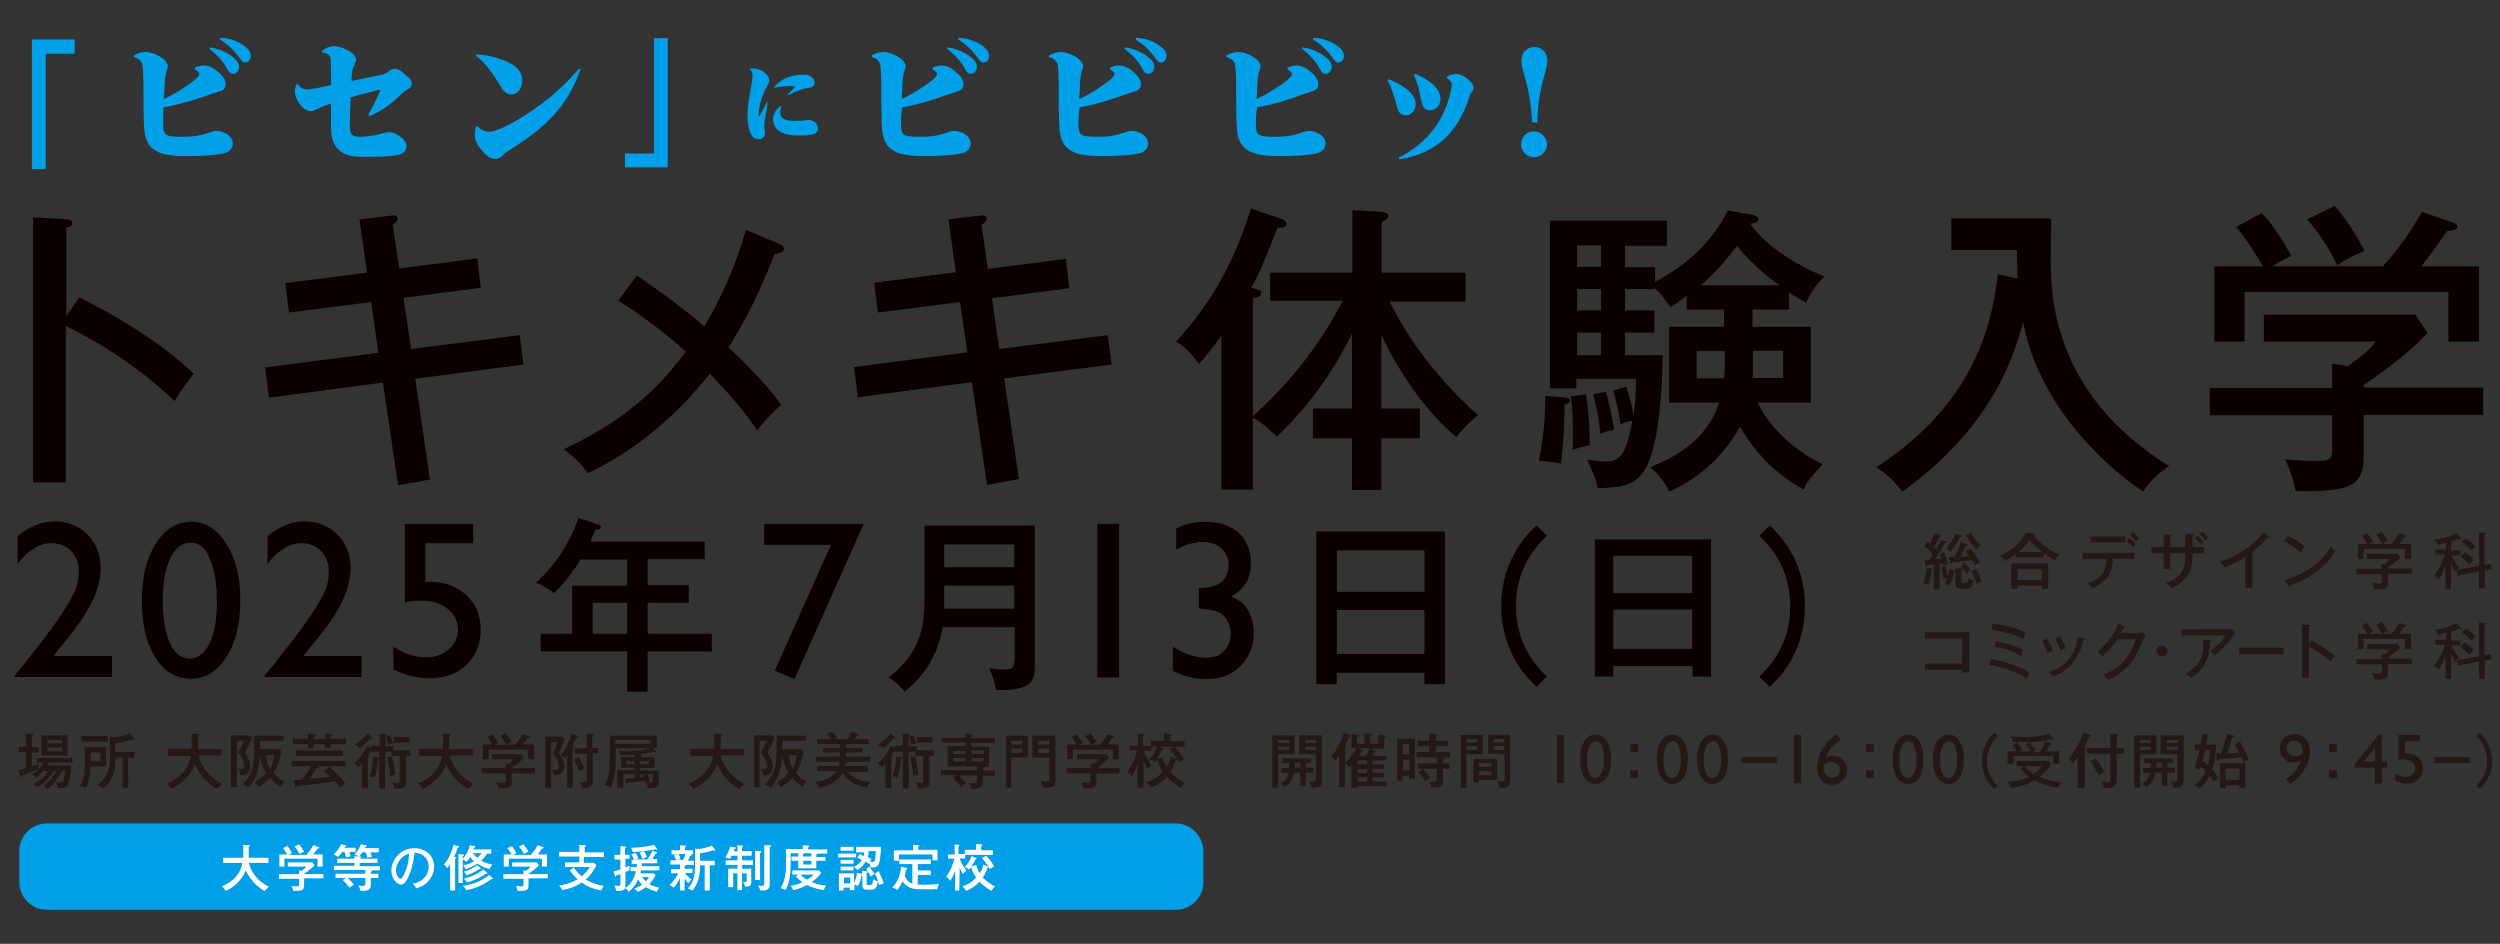 <?xml version="1.0" encoding="utf-8"?>
<!-- Generator: Adobe Illustrator 28.2.0, SVG Export Plug-In . SVG Version: 6.00 Build 0)  -->
<svg version="1.1" id="レイヤー_1" xmlns="http://www.w3.org/2000/svg" xmlns:xlink="http://www.w3.org/1999/xlink" x="0px"
	 y="0px" viewBox="0 0 596 225" style="enable-background:new 0 0 596 225;" xml:space="preserve">
<rect x="0" y="0" width="596" height="225" fill="#333333" stroke="none"/>
<style type="text/css">
	.st0{fill:#231815;}
	.st1{fill:#009FE8;}
	.st2{fill:#FFFFFF;}
	.st3{fill:#00A0E8;}
	.st4{fill:#0A0000;}
</style>
<path class="st0" d="M9.2,178.1v1.3H7.6v3.3c1.1-0.4,1.2-0.5,1.7-0.7c-0.1,0.3-0.1,0.7-0.1,1c0,0.1,0,0.2,0,0.3
	c-1.2,0.5-3.6,1.4-4,1.6c0,0.2,0,0.4-0.2,0.4c-0.1,0-0.2-0.2-0.2-0.3l-0.4-1.4c0.6-0.1,1.2-0.3,1.8-0.5v-3.8H4.5V178h1.7v-3.1
	l1.4,0.1c0.1,0,0.3,0,0.3,0.2c0,0.1-0.1,0.2-0.3,0.3v2.6H9.2L9.2,178.1z M10.5,183.6c-0.9,1.1-1.6,1.6-1.9,1.8
	c-0.4-0.5-0.7-0.6-1-0.7c1.6-1.1,2.2-1.9,2.8-2.9H8.8v-1.1h8.5v1.1h-5.6c-0.1,0.2-0.3,0.5-0.4,0.7h5.6c0,1.8-0.3,3.5-0.5,4.2
	s-0.5,1.2-2.1,1.2c-0.2,0-0.3,0-0.5,0c0-0.2-0.1-0.6-0.5-1.5c0.5,0.1,1,0.1,1.1,0.1c0.3,0,0.6,0,0.8-0.7c0.1-0.6,0.3-1.3,0.3-2.1
	h-0.7c-1.2,2.5-2.7,3.8-3.4,4.4c-0.2-0.2-0.4-0.4-1.1-0.7c0.3-0.2,1.9-1.3,3.2-3.6h-0.7c-0.6,1-1.5,2-2.1,2.6
	c-0.5,0.5-1.1,0.9-1.8,1.3c-0.3-0.4-0.5-0.6-1-0.8c1.5-0.7,2.7-1.7,3.6-3.1h-1C10.5,183.8,10.5,183.6,10.5,183.6z M16.1,180.1H9.9
	v-4.8h6.2C16.1,175.3,16.1,180.1,16.1,180.1z M14.8,176.4h-3.5v0.8h3.5V176.4z M11.3,179.1h3.5v-0.9h-3.5V179.1z"/>
<path class="st0" d="M25.3,178.1v4.6h-3.7c0,1-0.1,3.3-1.2,5.2c-0.5-0.3-0.8-0.4-1.4-0.5c1-1.5,1.2-3.1,1.2-5.1v-4.2H25.3z
	 M25.7,176.8h-6.3v-1.3h6.3V176.8z M21.6,181.5h2.3v-2.1h-2.3V181.5z M30.6,187.8h-1.4v-7.2h-1.6c0,1.6,0,4.8-3,7.4
	c-0.5-0.4-0.5-0.5-1.3-0.9c0.9-0.6,1.6-1.5,2.1-2.5c0.5-0.9,0.8-1.9,0.8-3.8v-5.1l1.1,0.1c0.5,0,2.5-0.4,3.7-1l0.9,1.3
	c0,0,0.1,0.1,0.1,0.2c0,0.1-0.1,0.1-0.2,0.1s-0.2-0.1-0.4-0.1c-1.3,0.5-2.6,0.7-3.9,0.9v2.1H32v1.4h-1.5L30.6,187.8L30.6,187.8z"/>
<path class="st0" d="M40,180v-1.5h5.7c0-0.3,0-0.4,0-0.8v-2.8l1.5,0.1c0.1,0,0.3,0,0.3,0.2s-0.2,0.2-0.3,0.2v2.4c0,0.4,0,0.5,0,0.8
	h5.6v1.5h-5.5c0.9,3.4,3.1,5.4,5.7,6.8c-0.6,0.5-0.9,0.7-1.2,1.2c-1.5-0.7-4.1-2.8-5.3-5.9c-1.5,3.8-4.7,5.4-5.7,5.9
	c-0.1-0.2-0.3-0.7-1.1-1.3c1.1-0.4,5-2.1,5.8-6.6H40V180z"/>
<path class="st0" d="M60.1,175.9c-0.6,1.4-1,2.2-1.7,3.5c1,1.5,1.2,2.4,1.2,3.2c0,2.4-1.7,2.2-2.3,2.2c-0.1-0.7-0.3-1.3-0.5-1.5
	c0.3,0,0.5,0.1,0.7,0.1c0.4,0,0.7-0.2,0.7-0.8c0-0.3,0-1.7-1.5-3.2c0.3-0.4,1-1.5,1.5-2.8h-1.7v11.1H55v-12.4h4.2L60.1,175.9z
	 M62,180c-0.1,1.5-0.3,5.1-2.8,7.8c-0.5-0.4-0.8-0.6-1.3-0.8c2.4-2.6,2.7-4.6,2.7-8.2v-3.4h7v1.2H62v2h4.6L67,179
	c-0.3,2.8-1.2,4.5-1.8,5.3c0.9,1,1.8,1.6,2.6,2.1c-0.4,0.3-0.5,0.5-0.9,1.2c-0.4-0.3-1.5-0.9-2.5-2.2c-0.4,0.5-1.4,1.5-2.7,2.2
	c-0.3-0.4-0.6-0.8-1-1.1c0.5-0.3,1.7-1,2.8-2.2C63.1,183.9,62.3,182.6,62,180L62,180z M63.4,180c0.1,1.2,0.4,2.3,1,3.3
	c0.5-1,0.8-1.9,1-3.3H63.4z"/>
<path class="st0" d="M78.4,182.8c1,0.7,2.5,2.1,3.9,4c-0.3,0.2-0.5,0.4-1.1,1c-0.4-0.5-0.8-1-1.3-1.5c-2.8,0.4-3.1,0.4-4.4,0.6
	c-0.7,0.1-4,0.4-4.7,0.5c0,0.1-0.1,0.3-0.3,0.3c-0.2,0-0.2-0.2-0.2-0.3L70,186c0.1,0,1.8-0.1,2-0.1c0.9-1.2,1.6-2.2,2.1-3.2h-4.6
	v-1.3h12.9v1.3h-6.6c0.1,0,0.3,0.1,0.3,0.2c0,0.2-0.4,0.2-0.6,0.2c-0.5,0.7-1,1.6-1.8,2.6c2.1-0.2,2.4-0.2,5-0.5
	c-0.7-0.6-0.9-0.8-1.5-1.4L78.4,182.8z M77.5,176.1v-1.2L79,175c0.1,0,0.3,0.1,0.3,0.2c0,0.2-0.2,0.2-0.4,0.2v0.7h3.6v1.3h-3.6v1
	h-1.5v-1h-2.6v1h-1.4v-1h-3.6v-1.3h3.6v-1.2l1.5,0.1c0.2,0,0.4,0.1,0.4,0.2c0,0.1-0.1,0.2-0.4,0.3v0.7L77.5,176.1L77.5,176.1z
	 M81.7,180.2H70.6v-1.3h11.2L81.7,180.2L81.7,180.2z"/>
<path class="st0" d="M88.6,177.8h1.9v-2.9l1.3,0.1c0.3,0,0.4,0.1,0.4,0.2c0,0.1-0.1,0.2-0.3,0.3v2.4h1.9v1h4v1.3h-1v6.3
	c0,1.5-1.2,1.5-2.1,1.5c-0.2,0-0.5,0-0.7,0c0-0.6-0.2-0.9-0.5-1.5c0.2,0,0.5,0.1,1.1,0.1s0.7-0.1,0.7-0.5v-5.9h-1.9v-1h-1.6v8.8
	h-1.4v-8.8h-1.9v-0.4c-0.1,0.2-0.3,0.7-0.8,1.5c0.3,0.1,0.3,0.1,0.3,0.2c0,0.1-0.1,0.2-0.3,0.2v7.2h-1.4V182
	c-0.4,0.5-0.6,0.6-0.8,0.9c-0.4-0.4-0.6-0.6-1.1-0.9c1.2-0.9,2.4-2.6,3.2-4.2l0.9,0.5v-0.5H88.6L88.6,177.8z M88.6,175.7
	c0.1,0,0.2,0.1,0.2,0.2c0,0.2-0.1,0.1-0.4,0.1c-1.1,1.3-2.3,2.1-2.7,2.4c-0.3-0.5-0.5-0.7-1.1-0.9c0.5-0.3,1.7-1,3-2.6L88.6,175.7z
	 M90,180.5c0.1,0,0.4,0,0.4,0.2c0,0.1-0.1,0.2-0.3,0.2c-0.1,1.6-0.3,2.9-0.8,4.5c-0.4-0.2-0.7-0.3-1.2-0.3c0.6-1.7,0.8-2.8,0.8-4.7
	L90,180.5z M93,175.3c0.4,0.9,0.5,1.2,0.7,1.9c-0.4,0.1-0.7,0.2-1.1,0.4c-0.2-0.8-0.3-1.2-0.6-1.9L93,175.3z M93.5,180.3
	c0.1,0.5,0.6,2.5,0.7,4.4c-0.4,0.1-0.8,0.2-1.2,0.4c-0.1-1.4-0.3-2.9-0.7-4.6L93.5,180.3z M97.6,177h-3.7v-1.3h3.7V177z"/>
<path class="st0" d="M99.9,180v-1.5h5.7c0-0.3,0-0.4,0-0.8v-2.8l1.5,0.1c0.1,0,0.3,0,0.3,0.2s-0.2,0.2-0.3,0.2v2.4
	c0,0.4,0,0.5,0,0.8h5.6v1.5h-5.5c0.9,3.4,3.1,5.4,5.7,6.8c-0.6,0.5-0.9,0.7-1.2,1.2c-1.5-0.7-4.1-2.8-5.3-5.9
	c-1.5,3.8-4.7,5.4-5.7,5.9c-0.1-0.2-0.3-0.7-1.1-1.3c1.1-0.4,5-2.1,5.8-6.6h-5.5V180z"/>
<path class="st0" d="M127.5,183.1v1.3H122v2c0,1.5-0.9,1.6-3.1,1.6c-0.1-0.3-0.2-1-0.5-1.5c0.2,0,0.9,0.1,1.1,0.1
	c0.7,0,0.8,0,0.9-0.1c0.2-0.1,0.2-0.2,0.2-0.8v-1.3h-5.8v-1.3h5.7V182l0.7,0.1c0.8-0.6,1.1-0.8,1.3-1.1h-5.2v-1.2h7l0.6,0.9
	c-0.5,0.6-1.7,1.5-2.9,2.4v0.1L127.5,183.1L127.5,183.1z M122.8,177.5c0.3-0.3,1.1-1.2,1.8-2.5l1.5,0.5c0.1,0,0.2,0.1,0.2,0.2
	c0,0.2-0.2,0.2-0.5,0.2c-0.6,0.9-0.8,1.1-1.2,1.6h2.7v3.5h-1.4v-2.3h-9.4v2.3h-1.4v-3.5h2.3c-0.2-0.4-0.8-1.3-1.2-1.8l1.2-0.6
	c0.5,0.5,1.1,1.4,1.4,2c-0.5,0.3-0.6,0.3-0.9,0.5L122.8,177.5L122.8,177.5z M120.6,174.8c0.4,0.5,1.1,1.5,1.4,2.1
	c-0.8,0.4-0.9,0.4-1.3,0.7c-0.4-0.8-1-1.7-1.4-2.1L120.6,174.8z"/>
<path class="st0" d="M133.2,179.5c0.2,0.3,1.3,1.6,1.3,3.1c0,1.6-0.9,2.1-2.4,2.2c-0.1-0.7-0.3-1-0.7-1.4v4.5H130v-12.3h4l0.6,0.5
	C133.9,178,133.7,178.7,133.2,179.5 M131.8,179.7c0.7-1.4,0.8-1.8,1.1-2.8h-1.5v6.6c0.3,0.1,0.5,0.1,0.7,0.1c0.8,0,1.1-0.2,1.1-0.9
	C133.2,182.3,133.1,180.8,131.8,179.7 M137.4,175.8c-0.1,0.4-0.5,1.2-1,2.3c0.3,0.1,0.4,0.1,0.4,0.2c0,0.1-0.2,0.2-0.3,0.2v9.3h-1.3
	v-7.7c-0.2,0.2-0.3,0.4-0.5,0.7c-0.2-0.3-0.6-0.6-1-0.8c0.8-1,1.8-2.5,2.6-5.1l1.4,0.5c0.1,0,0.2,0.1,0.2,0.2
	C137.8,175.8,137.5,175.8,137.4,175.8 M138.1,183.8c-0.3-0.8-0.8-1.9-1.3-2.7l1.2-0.6c0.5,0.8,0.9,1.7,1.3,2.7
	C139,183.2,138.4,183.6,138.1,183.8 M141.3,179.6v6.5c0,1.3-0.5,1.7-2.5,1.8c-0.1-0.7-0.4-1.2-0.5-1.5c0.2,0,0.7,0.1,1.1,0.1
	c0.4,0,0.5-0.1,0.5-0.5v-6.3H137v-1.3h2.9v-3.5l1.4,0.1c0.1,0,0.2,0.1,0.2,0.2c0,0.1-0.1,0.2-0.3,0.3v2.8h1.4v1.3L141.3,179.6
	L141.3,179.6z"/>
<path class="st0" d="M152.6,180.5h3.4v2.6h-3.4v0.6h4.4v2.7c0,0.9-0.3,1.5-1.9,1.5c-0.2,0-0.4,0-0.6,0c0-0.3-0.1-0.6-0.4-1.3
	c-0.1,0-0.2,0.1-0.2,0.1c-0.1-0.3-0.1-0.5-0.1-0.6c-0.7,0.1-2.5,0.4-4.2,0.5c0,0.1-0.1,0.3-0.2,0.3c-0.1,0-0.2-0.2-0.2-0.3l-0.1-1
	c1.1,0,1.7,0,2.3-0.1v-0.9h-2.8v3.2h-1.4v-4.2h4.2V183h-3.3v-2.6h3.3v-0.5c-0.9,0.1-1.8,0.1-2,0.1c-0.9,0-1.3,0-1.6,0
	c-0.1-0.4-0.2-0.7-0.4-1c0.5,0,0.9,0.1,1.7,0.1c3,0,5.1-0.4,6.1-0.7h-8.4c0,4.9,0,7-1.3,9.4c-0.5-0.4-0.8-0.5-1.4-0.7
	c1.3-2.2,1.3-4,1.3-7.9v-3.8h11.2v2.9h-1l0.7,0.7c0,0.1,0.1,0.1,0.1,0.2c0,0.1-0.1,0.1-0.1,0.1c-0.1,0-0.2-0.1-0.3-0.1
	c-1,0.3-2.2,0.4-3.2,0.5v0.8H152.6z M146.7,177.3h8.5v-0.9h-8.5V177.3z M151.3,181.4h-2v0.8h2V181.4z M152.6,182.2h2.1v-0.8h-2.1
	V182.2z M154.1,184.6h-1.5v0.8c0.1,0,0.8-0.1,0.9-0.1c-0.1-0.2-0.1-0.2-0.2-0.5L154.1,184.6z M154.3,184.6c0,0.1,0.4,0.9,0.6,1.7
	c-0.2,0-0.3,0.1-0.6,0.2c0.4,0.1,0.5,0.1,0.8,0.1c0.5,0,0.5-0.2,0.5-0.4v-1.7L154.3,184.6L154.3,184.6z"/>
<path class="st0" d="M164.6,180v-1.5h5.7c0-0.3,0-0.4,0-0.8v-2.8l1.5,0.1c0.1,0,0.3,0,0.3,0.2s-0.2,0.2-0.3,0.2v2.4
	c0,0.4,0,0.5,0,0.8h5.6v1.5h-5.6c0.9,3.4,3.1,5.4,5.7,6.8c-0.6,0.5-0.9,0.7-1.2,1.2c-1.5-0.7-4.1-2.8-5.3-5.9
	c-1.5,3.8-4.7,5.4-5.7,5.9c-0.1-0.2-0.3-0.7-1.1-1.3c1.1-0.4,5-2.1,5.8-6.6h-5.4V180z"/>
<path class="st0" d="M184.7,175.9c-0.6,1.4-1,2.2-1.7,3.5c1,1.5,1.2,2.4,1.2,3.2c0,2.4-1.7,2.2-2.3,2.2c-0.1-0.7-0.3-1.3-0.5-1.5
	c0.3,0,0.5,0.1,0.7,0.1c0.4,0,0.7-0.2,0.7-0.8c0-0.3,0-1.7-1.5-3.2c0.3-0.4,1-1.5,1.5-2.8h-1.7v11.1h-1.3v-12.4h4.2L184.7,175.9z
	 M186.5,180c-0.1,1.5-0.3,5.1-2.8,7.8c-0.5-0.4-0.8-0.6-1.3-0.8c2.4-2.6,2.7-4.6,2.7-8.2v-3.4h7v1.2h-5.6v2h4.6l0.4,0.4
	c-0.3,2.8-1.2,4.5-1.8,5.3c0.9,1,1.8,1.6,2.6,2.1c-0.4,0.3-0.5,0.5-0.9,1.2c-0.4-0.3-1.5-0.9-2.5-2.2c-0.4,0.5-1.4,1.5-2.7,2.2
	c-0.3-0.4-0.6-0.8-1-1.1c0.5-0.3,1.7-1,2.8-2.2C187.7,183.9,186.9,182.6,186.5,180L186.5,180z M188,180c0.1,1.2,0.4,2.3,1,3.3
	c0.5-1,0.8-1.9,1-3.3H188z"/>
<path class="st0" d="M206.9,182.8v1.2h-4.8c1.6,1.7,3.5,2.3,5.4,2.5c-0.4,0.4-0.7,0.8-0.8,1.3c-3.9-0.8-5.3-2.7-5.8-3.5
	c-1.2,2.1-3.6,3.2-5.6,3.5c-0.2-0.6-0.4-0.9-0.9-1.4c1.6-0.2,3.9-0.8,5.1-2.6h-4.7v-1.2h5.2c0.1-0.3,0.1-0.6,0.2-1h-5.7v-1.2h5.7v-1
	h-4v-1.1h4v-0.9h-5.4v-1.2h3.3c-0.4-0.6-0.8-0.9-1-1.2l1.3-0.6c0.2,0.2,0.8,0.8,1.3,1.5c-0.5,0.1-0.6,0.2-0.8,0.3h3.2
	c0.1-0.1,0.6-0.9,0.9-1.8l1.5,0.6c0.1,0,0.2,0.1,0.2,0.2c0,0.2-0.2,0.2-0.4,0.1c-0.1,0.2-0.2,0.5-0.5,0.9h3.3v1.2h-5.4v0.9h3.9v1.1
	h-3.9v1h5.7v1.2h-5.6c0.1,0,0.1,0.1,0.1,0.2c0,0.2-0.2,0.2-0.5,0.3c0,0.2-0.1,0.4-0.1,0.5h5.6V182.8z"/>
<path class="st0" d="M213.3,177.8h1.9v-2.9l1.3,0.1c0.3,0,0.4,0.1,0.4,0.2c0,0.1-0.1,0.2-0.3,0.3v2.4h1.9v1h4.1v1.3h-1v6.3
	c0,1.5-1.2,1.5-2.1,1.5c-0.2,0-0.5,0-0.7,0c0-0.6-0.2-0.9-0.5-1.5c0.2,0,0.5,0.1,1.1,0.1s0.7-0.1,0.7-0.5v-5.9h-1.9v-1h-1.6v8.8
	h-1.4v-8.8h-1.9v-0.4c-0.1,0.2-0.3,0.7-0.8,1.5c0.3,0.1,0.3,0.1,0.3,0.2c0,0.1-0.1,0.2-0.3,0.2v7.2h-1.4V182
	c-0.4,0.5-0.6,0.6-0.8,0.9c-0.4-0.4-0.6-0.6-1.1-0.9c1.2-0.9,2.4-2.6,3.2-4.2l0.9,0.5L213.3,177.8L213.3,177.8z M213.3,175.7
	c0.1,0,0.2,0.1,0.2,0.2c0,0.2-0.1,0.1-0.4,0.1c-1.1,1.3-2.3,2.1-2.7,2.4c-0.3-0.5-0.5-0.7-1.1-0.9c0.5-0.3,1.7-1,3-2.6L213.3,175.7z
	 M214.7,180.5c0.1,0,0.4,0,0.4,0.2c0,0.1-0.1,0.2-0.3,0.2c-0.1,1.6-0.3,2.9-0.8,4.5c-0.4-0.2-0.7-0.3-1.2-0.3
	c0.6-1.7,0.8-2.8,0.8-4.7L214.7,180.5z M217.7,175.3c0.4,0.9,0.5,1.2,0.7,1.9c-0.4,0.1-0.7,0.2-1.1,0.4c-0.2-0.8-0.3-1.2-0.6-1.9
	L217.7,175.3z M218.2,180.3c0.1,0.5,0.6,2.5,0.7,4.4c-0.4,0.1-0.8,0.2-1.2,0.4c-0.1-1.4-0.3-2.9-0.7-4.6L218.2,180.3z M222.3,177
	h-3.7v-1.3h3.7V177z"/>
<path class="st0" d="M230.1,177h-5.6v-1.1h5.6v-1l1.4,0.1c0.1,0,0.3,0,0.3,0.2c0,0.1-0.2,0.2-0.3,0.3v0.5h5.7v1.1h-5.7v0.9h4.3v4.8
	h-1.1c0,0,0,0,0,0.1c0,0.2-0.3,0.2-0.4,0.2v0.6h2.9v1.2h-2.9v1.3c0,1,0,2-2.8,1.9c0-0.6-0.2-1-0.5-1.5c0.3,0,0.7,0.1,1.1,0.1
	c0.6,0,0.8-0.2,0.8-0.7v-1.1h-4.3c0.8,0.7,1.5,1.5,1.7,1.8c-0.3,0.2-0.8,0.5-1.2,1c-0.5-0.8-1.2-1.6-1.9-2.3l0.7-0.6h-3.6v-1.2h8.6
	v-0.9h-7v-4.8h4.3V177H230.1z M230.1,179h-2.8v0.8h2.8V179z M230.1,180.7h-2.8v0.8h2.8V180.7z M231.6,179.7h2.9v-0.8h-2.9V179.7z
	 M231.6,181.5h2.9v-0.8h-2.9V181.5z"/>
<path class="st0" d="M245.1,175.4v5.2h-4v7.2h-1.3v-12.4H245.1z M243.7,176.6h-2.6v0.9h2.6V176.6z M241.1,179.5h2.6v-1h-2.6V179.5z
	 M251.6,175.4v10.7c0,1.2-0.2,1.8-3,1.6c0-0.2-0.2-1-0.5-1.5c0.5,0.1,0.9,0.1,1.2,0.1c0.5,0,0.9,0,0.9-0.5v-5.2h-4.1v-5.2
	L251.6,175.4L251.6,175.4z M250.2,176.6h-2.7v0.9h2.7V176.6z M247.5,179.5h2.7v-1h-2.7V179.5z"/>
<path class="st0" d="M266.9,183.1v1.3h-5.5v2c0,1.5-0.9,1.6-3.1,1.6c-0.1-0.3-0.2-1-0.5-1.5c0.2,0,0.9,0.1,1.1,0.1
	c0.7,0,0.8,0,0.9-0.1c0.2-0.1,0.2-0.2,0.2-0.8v-1.3h-5.7v-1.3h5.7V182l0.7,0.1c0.8-0.6,1.1-0.8,1.3-1.1h-5.2v-1.2h7l0.6,0.9
	c-0.5,0.6-1.7,1.5-2.9,2.4v0.1L266.9,183.1L266.9,183.1z M262.2,177.5c0.3-0.3,1.1-1.2,1.8-2.5l1.5,0.5c0.1,0,0.2,0.1,0.2,0.2
	c0,0.2-0.2,0.2-0.5,0.2c-0.6,0.9-0.8,1.1-1.2,1.6h2.7v3.5h-1.4v-2.3h-9.5v2.3h-1.4v-3.5h2.3c-0.2-0.4-0.8-1.3-1.2-1.8l1.2-0.6
	c0.5,0.5,1.1,1.4,1.4,2c-0.5,0.3-0.6,0.3-0.9,0.5L262.2,177.5L262.2,177.5z M260,174.8c0.4,0.5,1.1,1.5,1.4,2.1
	c-0.8,0.4-0.9,0.4-1.3,0.7c-0.4-0.8-1-1.7-1.4-2.1L260,174.8z"/>
<path class="st0" d="M272.4,187.8h-1.2v-5.6c-0.5,1.4-1,2.3-1.4,2.9c-0.3-0.5-0.6-0.8-1-1.1c1.1-1.5,1.9-3.3,2.3-5.1h-1.8v-1.1h2
	v-2.9l1.2,0.1c0.1,0,0.3,0,0.3,0.2c0,0.1-0.1,0.2-0.3,0.3v2.3h1.8v-1.2h3.2v-1.7l1.5,0.1c0.2,0,0.3,0.1,0.3,0.2c0,0.1,0,0.1-0.1,0.2
	c-0.1,0-0.2,0.1-0.2,0.1v1.2h3.4v1.3h-7.9v1h-1.8c0.2,0.7,0.7,1.9,1.8,3.5c-0.7,0.5-0.8,0.7-0.9,0.9c-0.2-0.3-0.5-0.9-1-1.9v6.3
	H272.4L272.4,187.8z M277.1,180.6c0.2,0.5,0.6,1.6,1,2.3c0.2-0.3,0.8-1.3,1-2.5l1.3,0.5c0.2,0.1,0.3,0.2,0.3,0.2
	c0,0.2-0.2,0.2-0.3,0.2h-0.1c-0.5,1.5-0.9,2.2-1.3,2.7c0.3,0.3,1.5,1.7,3.5,2.5c-0.4,0.4-0.8,0.9-0.9,1.3c-1.6-0.8-2.8-1.9-3.4-2.6
	c-0.5,0.5-1.6,1.7-3.8,2.6c-0.4-0.7-0.5-0.8-1.1-1.3c0.5-0.2,2.3-0.7,3.9-2.5c-0.8-1.1-1.2-2.3-1.4-3c-0.3,0.5-0.4,0.6-0.6,0.7
	c-0.2-0.2-0.5-0.5-1.3-0.7c1.4-1.3,1.9-2.7,2-3.2l1.2,0.5c0.1,0,0.3,0.1,0.3,0.3s-0.3,0.2-0.4,0.2c-0.4,0.9-0.9,1.7-1.1,2.1
	L277.1,180.6z M280,178c0.8,0.7,1.7,1.9,2.3,3c-0.6,0.3-0.9,0.4-1.2,0.7c-0.7-1.2-1.3-2.1-2.3-3.1L280,178z"/>
<path class="st0" d="M308.6,175.3v4.5h-3.9v8h-1.4v-12.5H308.6z M307.3,176.4h-2.6v0.7h2.6V176.4z M304.7,178.8h2.6V178h-2.6V178.8z
	 M311.3,183h1.8v1.2h-1.8v3.2H310v-3.2h-1.5c-0.3,1.5-1,2.6-2.2,3.5c-0.4-0.5-0.6-0.6-1.1-0.8c1.1-0.6,1.7-1.5,2-2.6h-1.7v-1.2h1.8
	c0-0.2,0-0.3,0-1.2h-1.5v-1.1h6.8v1.1h-1.3L311.3,183L311.3,183z M310,181.8h-1.3v1.2h1.3V181.8z M315.2,175.3V186
	c0,1.7-0.8,1.8-2.5,1.8c-0.1-0.4-0.1-0.7-0.6-1.5c0.2,0,0.5,0.1,0.9,0.1s0.7-0.1,0.7-0.6v-6h-4v-4.5H315.2z M313.8,176.4h-2.6v0.7
	h2.6V176.4z M311.2,178.8h2.6V178h-2.6V178.8z"/>
<path class="st0" d="M330.5,180.2v1.1h-3.3v0.9h2.7v1.1h-2.7v0.9h2.7v1.1h-2.7v1h3.4v1.1h-7v0.4h-1.4v-5.5c-0.3,0.4-0.4,0.5-0.6,0.6
	c-0.3-0.5-0.6-0.7-1-1v5.8h-1.4v-7.6c-0.5,0.7-0.8,1.1-0.9,1.3c-0.4-0.5-0.6-0.8-1-1c0.9-1.1,2.3-2.9,3.1-5.7l1.4,0.5
	c0.1,0,0.2,0.1,0.2,0.2c0,0.1-0.1,0.2-0.4,0.2c-0.5,1.2-0.6,1.5-1,2.2c0.4,0.1,0.4,0.1,0.4,0.2c0,0.1-0.1,0.2-0.3,0.3v3.5
	c1.3-1.1,2.3-2.8,2.7-3.5h-1.2v-3.2l1.4,0.1c0.1,0,0.3,0,0.3,0.2c0,0.1,0,0.1-0.4,0.3v1.6h1.8v-2.5l1.5,0.1c0.1,0,0.3,0,0.3,0.2
	s-0.3,0.2-0.4,0.3v1.9h1.9v-2.1l1.5,0.1c0.1,0,0.3,0,0.3,0.2c0,0.1-0.1,0.2-0.4,0.3v2.7h-3.2l1,0.5c0.1,0,0.2,0.1,0.2,0.2
	c0,0.1,0,0.1-0.4,0.2c-0.3,0.5-0.3,0.6-0.5,0.8L330.5,180.2L330.5,180.2z M323.7,182.2h2.2v-0.9h-2.2V182.2z M323.7,184.3h2.2v-0.9
	h-2.2V184.3z M323.7,186.3h2.2v-1h-2.2V186.3z M325.6,180.2c0.4-0.6,0.7-1.1,0.9-1.8h-2.7l0.9,0.5c0.1,0.1,0.2,0.1,0.2,0.2
	c0,0.1-0.1,0.1-0.4,0.2c-0.1,0.2-0.2,0.4-0.5,0.9L325.6,180.2L325.6,180.2z"/>
<path class="st0" d="M337.3,176.2v9.4h-1.4v-0.7h-1.5v1.2h-1.3v-10h4.2L337.3,176.2L337.3,176.2z M335.9,177.4h-1.5v2.4h1.5V177.4z
	 M334.5,183.7h1.5v-2.6h-1.5V183.7z M344,180.7c0.1,0,0.3,0,0.3,0.2c0,0.1-0.2,0.2-0.3,0.2v0.9h1.6v1.3H344v2.9
	c0,1.1-0.3,1.7-2.8,1.6c0-0.6-0.2-1.1-0.5-1.5c0.3,0.1,1.1,0.1,1.2,0.1c0.5,0,0.6-0.1,0.6-0.7v-2.4H338V182h4.5v-1.4h-4.8v-1.3h3
	v-1.4H338v-1.3h2.7v-1.7l1.6,0.1c0.1,0,0.3,0,0.3,0.2c0,0.1-0.2,0.2-0.3,0.2v1.2h2.9v1.3h-2.9v1.4h3.4v1.3h-2.5L344,180.7z
	 M339.2,183.3c0.5,0.5,1.3,1.4,1.8,2c-0.5,0.3-0.6,0.5-1.2,1c-0.5-0.8-1-1.5-1.7-2.1L339.2,183.3z"/>
<path class="st0" d="M353.5,175.2v4.6h-3.9v8h-1.4v-12.6H353.5z M352.1,176.2h-2.5v0.8h2.5V176.2z M349.6,178.8h2.5v-0.9h-2.5V178.8
	z M356.9,185.9h-4.3v0.6h-1.3v-5.6h5.6L356.9,185.9L356.9,185.9z M355.6,181.9h-3v0.9h3V181.9z M352.6,184.8h3v-0.9h-3V184.8z
	 M360,175.2v10.7c0,1.4-0.4,1.6-0.9,1.8c-0.4,0.1-1.1,0.2-1.6,0.1c-0.1-0.7-0.3-1.1-0.6-1.6c0.3,0.1,0.7,0.1,1,0.1
	c0.7,0,0.8-0.1,0.8-0.9v-5.7h-3.9v-4.6L360,175.2L360,175.2z M358.6,176.2h-2.5v0.8h2.5V176.2z M356.1,178.8h2.5v-0.9h-2.5V178.8z"
	/>
<rect x="371.2" y="175.2" class="st0" width="1.7" height="11.5"/>
<path class="st0" d="M380.5,175.1c1.1,0,1.9,0.6,2.6,1.7c0.7,1.1,1,2.5,1,4.2s-0.3,3.2-1,4.3s-1.6,1.6-2.7,1.6s-2-0.5-2.7-1.6
	s-1-2.5-1-4.3c0-1.7,0.3-3.2,1-4.3C378.4,175.6,379.3,175.1,380.5,175.1 M380.5,176.7L380.5,176.7c-0.7,0-1.2,0.4-1.6,1.2
	s-0.6,1.8-0.6,3.2s0.2,2.4,0.5,3.2c0.4,0.8,0.9,1.2,1.5,1.2s1.1-0.4,1.5-1.2s0.6-1.8,0.6-3.2c0-1.3-0.2-2.4-0.5-3.2
	C381.6,177.1,381.1,176.7,380.5,176.7"/>
<path class="st0" d="M390.5,179.3h-1.8v-1.9h1.8V179.3z M390.5,185.5h-1.8v-1.9h1.8V185.5z"/>
<path class="st0" d="M398.8,175.1c1.1,0,1.9,0.6,2.6,1.7c0.7,1.1,1,2.5,1,4.2s-0.3,3.2-1,4.3s-1.6,1.6-2.7,1.6s-2-0.5-2.7-1.6
	s-1-2.5-1-4.3c0-1.7,0.3-3.2,1-4.3C396.7,175.6,397.7,175.1,398.8,175.1 M398.8,176.7L398.8,176.7c-0.7,0-1.2,0.4-1.6,1.2
	s-0.6,1.8-0.6,3.2s0.2,2.4,0.5,3.2c0.4,0.8,0.9,1.2,1.5,1.2s1.1-0.4,1.5-1.2s0.6-1.8,0.6-3.2c0-1.3-0.2-2.4-0.5-3.2
	S399.4,176.7,398.8,176.7"/>
<path class="st0" d="M408.4,175.1c1.1,0,1.9,0.6,2.6,1.7c0.7,1.1,1,2.5,1,4.2s-0.3,3.2-1,4.3s-1.6,1.6-2.7,1.6s-2-0.5-2.7-1.6
	s-1-2.5-1-4.3c0-1.7,0.3-3.2,1-4.3C406.4,175.6,407.3,175.1,408.4,175.1 M408.4,176.7L408.4,176.7c-0.7,0-1.2,0.4-1.6,1.2
	s-0.6,1.8-0.6,3.2s0.2,2.4,0.5,3.2c0.4,0.8,0.9,1.2,1.5,1.2s1.1-0.4,1.5-1.2s0.6-1.8,0.6-3.2c0-1.3-0.2-2.4-0.5-3.2
	S409,176.7,408.4,176.7"/>
<rect x="415.2" y="180.5" class="st0" width="8.4" height="1.4"/>
<rect x="427.7" y="175.2" class="st0" width="1.7" height="11.5"/>
<path class="st0" d="M437.6,175.2l0.2-0.1l1,1.3c-0.9,0.6-1.6,1.2-2.2,1.9s-1,1.5-1.3,2.4c0.6-0.3,1.2-0.5,1.8-0.5
	c0.9,0,1.7,0.3,2.3,1c0.6,0.6,0.9,1.4,0.9,2.4s-0.3,1.8-1,2.5s-1.5,1-2.5,1c-1.1,0-2-0.4-2.6-1.1c-0.7-0.8-1-1.8-1-3
	c0-0.9,0.2-1.8,0.5-2.8c0.3-0.9,0.8-1.8,1.5-2.6C435.8,176.6,436.6,175.9,437.6,175.2 M434.9,182.3c0,0.3-0.1,0.5-0.1,0.9
	c0,0.6,0.2,1.2,0.6,1.6c0.4,0.4,0.9,0.6,1.4,0.6s1-0.2,1.3-0.5c0.3-0.4,0.5-0.8,0.5-1.4c0-0.6-0.2-1-0.5-1.3
	c-0.4-0.3-0.8-0.5-1.4-0.5c-0.3,0-0.6,0-0.8,0.1C435.6,181.9,435.3,182,434.9,182.3"/>
<path class="st0" d="M446.7,179.3h-1.8v-1.9h1.8V179.3z M446.7,185.5h-1.8v-1.9h1.8V185.5z"/>
<path class="st0" d="M455,175.1c1.1,0,1.9,0.6,2.6,1.7c0.7,1.1,1,2.5,1,4.2s-0.3,3.2-1,4.3s-1.6,1.6-2.7,1.6s-2-0.5-2.7-1.6
	s-1-2.5-1-4.3c0-1.7,0.3-3.2,1-4.3C453,175.6,453.9,175.1,455,175.1 M455,176.7L455,176.7c-0.7,0-1.2,0.4-1.6,1.2s-0.6,1.8-0.6,3.2
	s0.2,2.4,0.5,3.2c0.4,0.8,0.9,1.2,1.5,1.2s1.1-0.4,1.5-1.2s0.6-1.8,0.6-3.2c0-1.3-0.2-2.4-0.5-3.2
	C456.1,177.1,455.6,176.7,455,176.7"/>
<path class="st0" d="M464.6,175.1c1.1,0,1.9,0.6,2.6,1.7c0.7,1.1,1,2.5,1,4.2s-0.3,3.2-1,4.3s-1.6,1.6-2.7,1.6s-2-0.5-2.7-1.6
	s-1-2.5-1-4.3c0-1.7,0.3-3.2,1-4.3C462.6,175.6,463.5,175.1,464.6,175.1 M464.7,176.7L464.7,176.7c-0.7,0-1.2,0.4-1.6,1.2
	s-0.6,1.8-0.6,3.2s0.2,2.4,0.5,3.2c0.4,0.8,0.9,1.2,1.5,1.2s1.1-0.4,1.5-1.2s0.6-1.8,0.6-3.2c0-1.3-0.2-2.4-0.5-3.2
	C465.7,177.1,465.3,176.7,464.7,176.7"/>
<path class="st0" d="M476.3,175.5c-0.8,0.8-2.6,2.5-2.6,5.9s1.8,5.2,2.6,5.9l-0.9,0.8c-0.6-0.6-2.9-2.7-2.9-6.7s2.3-6.1,2.9-6.7
	L476.3,175.5z"/>
<path class="st0" d="M482.4,182.7h-1.6v-1.3h7.6l0.6,0.7c-0.6,1.2-1.9,2.4-2.8,3.1c1.7,0.8,3.4,1.1,5.1,1.3
	c-0.3,0.4-0.5,0.9-0.6,1.3c-3-0.5-4.2-1.1-5.6-1.8c-1.6,1-3.7,1.6-5.7,1.8c-0.2-0.6-0.5-1.1-0.8-1.4c1.6-0.1,3.4-0.4,5.2-1.2
	c-1.2-0.8-1.6-1.4-2.1-1.9L482.4,182.7z M486.4,179.2c0.5-0.9,0.9-1.5,1.2-2.5l1.3,0.5c0.1,0,0.2,0.1,0.2,0.2c0,0.2-0.2,0.2-0.4,0.2
	c-0.3,0.7-0.8,1.4-0.9,1.5h3.1v3h-1.4v-1.9H480v1.9h-1.4v-3h2.2c-0.2-0.3-0.5-0.8-1.1-1.4l1.1-0.7c0.7,0.6,1.2,1.5,1.3,1.7
	c-0.2,0.1-0.4,0.3-0.6,0.4h2.5c-0.1-0.2-0.5-0.9-1.1-1.6l1.2-0.7c-1.4,0.1-2.5,0.1-4.2,0.1c-0.1-0.5-0.4-1.1-0.7-1.4
	c0.9,0.1,1.9,0.2,3.1,0.2c0.8,0,4.1,0,6.2-0.8l1,1.1c0.1,0.1,0.1,0.1,0.1,0.2c0,0.1-0.1,0.2-0.2,0.2s-0.4-0.1-0.5-0.2
	c-1.6,0.5-3.3,0.7-5,0.8c0.4,0.5,1.1,1.4,1.4,1.8c-0.3,0.2-0.5,0.3-0.7,0.5h1.8L486.4,179.2L486.4,179.2z M482.7,182.7
	c0.5,0.6,1.1,1.2,2.1,1.8c0.1-0.1,1.2-0.8,1.9-1.8H482.7z"/>
<path class="st0" d="M496.8,187.9h-1.5v-7.4c-0.6,0.9-0.9,1.2-1.1,1.4c-0.3-0.4-0.7-0.8-1.1-1.1c2.5-2.6,3.5-5.9,3.6-6.1l1.4,0.5
	c0.1,0.1,0.3,0.1,0.3,0.2c0,0.2-0.3,0.2-0.4,0.2c-0.3,0.8-0.7,1.7-1.2,2.6c0.3,0.1,0.5,0.1,0.5,0.3c0,0.1-0.1,0.2-0.3,0.2v9.2
	L496.8,187.9L496.8,187.9z M506.3,178.3v1.4h-1.7v6.4c0,1.7-1.1,1.7-3,1.8c-0.1-0.5-0.3-1.2-0.6-1.7c0.4,0.1,0.8,0.2,1.3,0.2
	c0.8,0,0.8-0.2,0.8-0.7v-6h-5.5v-1.4h5.5v-3.4l1.6,0.1c0.2,0,0.3,0.1,0.3,0.2c0,0.2-0.3,0.3-0.4,0.3v2.9h1.7L506.3,178.3
	L506.3,178.3z M499.6,180.8c1.1,1.3,1.8,2.8,2.1,3.3c-0.5,0.2-0.9,0.4-1.4,0.8c-0.5-1.2-1.5-2.8-2-3.4L499.6,180.8z"/>
<path class="st0" d="M514.1,175.3v4.5h-3.9v8h-1.4v-12.5H514.1z M512.7,176.4h-2.6v0.7h2.6V176.4z M510.1,178.8h2.6V178h-2.6V178.8z
	 M516.7,183h1.8v1.2h-1.8v3.2h-1.3v-3.2h-1.5c-0.3,1.5-1,2.6-2.2,3.5c-0.4-0.5-0.6-0.6-1.1-0.8c1.1-0.6,1.7-1.5,2-2.6h-1.7v-1.2h1.8
	c0-0.2,0-0.3,0-1.2h-1.5v-1.1h6.8v1.1h-1.3L516.7,183L516.7,183z M515.4,181.8h-1.3v1.2h1.3V181.8z M520.6,175.3V186
	c0,1.7-0.8,1.8-2.5,1.8c-0.1-0.4-0.1-0.7-0.6-1.5c0.2,0,0.5,0.1,0.9,0.1s0.7-0.1,0.7-0.6v-6h-4v-4.5H520.6z M519.2,176.4h-2.6v0.7
	h2.6V176.4z M516.6,178.8h2.6V178h-2.6V178.8z"/>
<path class="st0" d="M523.2,178.8v-1.3h1.4c0.3-1.4,0.3-2.1,0.4-2.5l1.4,0.2c0.1,0,0.2,0,0.2,0.2c0,0.1-0.1,0.2-0.3,0.2
	c-0.1,0.4-0.1,0.8-0.3,1.9h2.3c0,1.3-0.1,3.7-0.9,5.9c0.1,0.1,0.9,1,1.5,2.1c-0.2,0.1-0.7,0.5-1.2,0.9c-0.3-0.6-0.5-0.9-0.9-1.5
	c-0.7,1.4-1.5,2.3-2.4,3.1c-0.4-0.4-1-0.7-1.2-0.8c1-0.9,2-1.9,2.7-3.4c-0.4-0.5-1-0.9-1.2-1.1c-0.1,0.2-0.1,0.4-0.3,0.7
	c-0.4-0.2-1-0.4-1.3-0.4c0.8-1.9,1.2-3.7,1.3-4.1L523.2,178.8L523.2,178.8z M525.7,178.8c-0.1,0.5-0.2,1.1-0.6,2.5
	c0.4,0.3,0.9,0.7,1.2,1.1c0.5-1.7,0.5-3.1,0.6-3.6H525.7z M534,176.8c0.6,1,1.5,2.6,2.1,4.3c-0.3,0.1-0.9,0.4-1.2,0.6
	c-0.2-0.4-0.3-0.7-0.5-1.2c-1.4,0.2-5,0.5-5.4,0.5c-0.1,0.2-0.2,0.4-0.3,0.4c-0.2,0-0.2-0.2-0.2-0.3l-0.2-1.4c0.2,0,0.3,0,1.2-0.1
	c0.4-1.1,1.1-3,1.4-4.6l1.5,0.3c0.1,0,0.2,0,0.2,0.2s-0.2,0.2-0.4,0.3c-0.5,1.7-0.8,2.7-1.3,3.8c1-0.1,1.9-0.1,2.9-0.2
	c-0.5-1-0.8-1.5-1.1-1.9L534,176.8z M530.6,187.2v0.7h-1.4v-6h6.1v6h-1.4v-0.7H530.6z M533.9,183.2h-3.3v2.7h3.3V183.2z"/>
<path class="st0" d="M546,186.9l-1-1.2c0.9-0.5,1.6-1.2,2.2-2c0.6-0.8,1.1-1.6,1.3-2.4c-0.5,0.3-1.1,0.5-1.8,0.5
	c-0.9,0-1.6-0.3-2.3-1c-0.6-0.7-0.9-1.4-0.9-2.4s0.3-1.8,1-2.4c0.7-0.7,1.5-1,2.5-1c1.1,0,2,0.4,2.7,1.2s1,1.8,1,3
	c0,1.4-0.4,2.8-1.3,4.2C548.5,185,547.3,186.1,546,186.9 M548.8,179.7c0.1-0.4,0.1-0.7,0.1-0.9c0-0.7-0.2-1.2-0.6-1.6
	c-0.4-0.4-0.8-0.6-1.4-0.6c-0.5,0-1,0.2-1.3,0.5c-0.3,0.4-0.5,0.8-0.5,1.4c0,0.5,0.2,0.9,0.6,1.3c0.4,0.4,0.8,0.5,1.4,0.5
	C547.6,180.4,548.2,180.2,548.8,179.7"/>
<path class="st0" d="M557.1,179.3h-1.8v-1.9h1.8V179.3z M557.1,185.5h-1.8v-1.9h1.8V185.5z"/>
<path class="st0" d="M567.1,175.1h0.7v6.5h1.3v1.4h-1.3v3.8h-1.6V183h-4.9v-0.7L567.1,175.1z M566.2,181.6v-3.3l-2.7,3.3H566.2z"/>
<path class="st0" d="M571.8,175.2h5.1v1.5h-3.6v2.9c0.1,0,0.2,0,0.4,0c1.1,0,2,0.3,2.8,1c0.7,0.7,1.1,1.5,1.1,2.6s-0.4,2-1.1,2.6
	c-0.7,0.7-1.6,1-2.8,1c-0.9,0-1.8-0.2-2.7-0.7v-1.7c0.8,0.5,1.6,0.8,2.4,0.8c0.7,0,1.3-0.2,1.7-0.6c0.5-0.4,0.7-0.9,0.7-1.5
	s-0.3-1.1-0.8-1.5s-1.1-0.6-1.9-0.6c-0.7,0-1.1,0.1-1.3,0.2L571.8,175.2L571.8,175.2z"/>
<rect x="580.4" y="180.5" class="st0" width="8.4" height="1.4"/>
<path class="st0" d="M590.3,187.3c0.8-0.7,2.6-2.5,2.6-5.9s-1.8-5.1-2.6-5.9l0.9-0.8c0.6,0.6,2.9,2.8,2.9,6.7c0,4-2.3,6.1-2.9,6.7
	L590.3,187.3z"/>
<path class="st1" d="M280.3,196.3H11.2c-3.6,0-6.6,2.9-6.6,6.6v7.4c0,3.6,2.9,6.6,6.6,6.6h269.1c3.6,0,6.6-2.9,6.6-6.6v-7.4
	C286.8,199.3,283.9,196.3,280.3,196.3"/>
<path class="st2" d="M53.2,205.7v-1.2H58c0-0.2,0-0.3,0-0.6v-2.5l1.3,0.1c0.1,0,0.3,0,0.3,0.1s-0.2,0.2-0.3,0.2v2c0,0.3,0,0.4,0,0.7
	H64v1.2h-4.7c0.8,2.9,2.6,4.6,4.8,5.7c-0.5,0.4-0.7,0.6-1,1c-1.3-0.6-3.4-2.4-4.5-4.9c-1.3,3.2-3.9,4.5-4.8,4.9
	c-0.1-0.2-0.3-0.6-0.9-1.1c0.9-0.4,4.2-1.7,4.9-5.6L53.2,205.7L53.2,205.7z"/>
<path class="st2" d="M77.1,208.3v1.1h-4.6v1.7c0,1.3-0.8,1.3-2.6,1.3c0-0.2-0.2-0.8-0.4-1.2c0.1,0,0.8,0.1,0.9,0.1
	c0.6,0,0.7,0,0.8-0.1c0.1-0.1,0.1-0.1,0.1-0.6v-1.1h-4.8v-1.1h4.8v-0.9l0.6,0.1c0.7-0.5,0.9-0.7,1.1-1h-4.4v-1h5.9l0.5,0.7
	c-0.5,0.5-1.4,1.3-2.5,2v0.1h4.6V208.3z M73.2,203.6c0.2-0.3,0.9-1,1.5-2.1l1.2,0.4c0.1,0,0.2,0.1,0.2,0.2c0,0.2-0.2,0.2-0.4,0.2
	c-0.5,0.7-0.6,0.9-1,1.4h2.2v2.9h-1.2v-1.9h-7.9v1.9h-1.2v-2.9h1.9c-0.2-0.3-0.7-1.1-1-1.5l1-0.5c0.4,0.4,0.9,1.2,1.1,1.7
	c-0.4,0.2-0.5,0.3-0.8,0.4h4.4C73.2,203.8,73.2,203.6,73.2,203.6z M71.3,201.3c0.4,0.4,0.9,1.3,1.2,1.7c-0.7,0.3-0.8,0.4-1.1,0.6
	c-0.3-0.7-0.8-1.4-1.2-1.8L71.3,201.3z"/>
<path class="st2" d="M81.6,203.1c-0.4,0.6-0.8,0.9-1,1.2c-0.3-0.2-0.7-0.5-1.1-0.6c0.7-0.6,1.4-1.5,1.8-2.4l1.1,0.2
	c0.1,0,0.2,0,0.2,0.1s-0.2,0.2-0.3,0.2c-0.1,0.1-0.1,0.2-0.2,0.3h2.7v1h-1.5c0.2,0.5,0.2,0.8,0.3,1.1c-0.2,0-0.4,0-1.1,0.2
	c-0.1-0.6-0.3-1.1-0.4-1.3H81.6z M85.7,206.5h4.9v1h-2c0,0,0.1,0,0.1,0.1s-0.2,0.2-0.3,0.2v0.5h1.8v1h-1.8v1.7c0,1.3-1,1.4-2.5,1.4
	c-0.1-0.6-0.2-0.9-0.5-1.3c0.6,0.1,1,0.1,1,0.1c0.6,0,0.7-0.1,0.7-0.5v-1.4h-4.2c0.3,0.3,1.2,1.2,1.5,1.6c-0.3,0.2-0.6,0.4-1.1,0.7
	c-0.5-0.7-1.2-1.5-1.6-1.8l0.8-0.5H80v-1h7.1v-0.9h-7.5v-1h4.9v-0.7h-4.1v-1h4.1v-0.6l1.3,0.1c0.1,0,0.3,0,0.3,0.2
	c0,0.1-0.1,0.2-0.3,0.2v0.1H90v1h-4.2L85.7,206.5L85.7,206.5L85.7,206.5z M86.4,203.1c-0.4,0.6-0.6,0.9-0.8,1.1
	c-0.4-0.2-0.6-0.3-1.1-0.5c0.7-0.7,1.2-1.5,1.5-2.4l1.2,0.2c0.2,0,0.2,0.1,0.2,0.2c0,0.1-0.2,0.2-0.3,0.2c0,0.1-0.1,0.2-0.1,0.3h3.3
	v1h-2c0,0.1,0.3,0.9,0.4,1.1c-0.4,0-0.8,0.1-1.1,0.2c-0.2-0.6-0.3-0.9-0.4-1.3h-0.8C86.4,203.2,86.4,203.1,86.4,203.1z"/>
<path class="st2" d="M98.4,210.7c3.5-0.7,3.8-3.4,3.8-4.1c0-1.8-1.3-3.3-3.4-3.3c-0.1,1.4-0.4,3.3-1.3,5.4c-0.6,1.5-1.3,2.2-1.9,2.2
	c-0.9,0-2.3-1.4-2.3-3.4c0-2.5,2.2-5.3,5.5-5.3c2.5,0,4.7,1.7,4.7,4.4c0,1.5-0.7,2.7-1.4,3.5c-0.9,1-2.1,1.4-2.8,1.7
	C98.9,211.2,98.7,211,98.4,210.7 M94.4,207.4c0,1.2,0.6,2.1,1.1,2.1c0.4,0,0.8-0.9,1.1-1.7c0.6-1.4,0.9-2.8,0.9-4.3
	C95.7,204,94.4,205.9,94.4,207.4"/>
<path class="st2" d="M108.6,204.3c0.1,0,0.2,0.1,0.2,0.2c0,0,0,0.1-0.1,0.1s-0.1,0.1-0.2,0.1v7.6h-1.2V206c-0.3,0.5-0.5,0.8-0.7,1
	c-0.2-0.3-0.3-0.6-0.8-0.9c0.6-0.6,1.7-2.1,2.3-4.7l1.1,0.3c0.2,0,0.2,0.1,0.2,0.2c0,0.1-0.1,0.2-0.3,0.2c-0.3,0.9-0.5,1.5-0.9,2.2
	H108.6z M110.3,210.5h-1v-6.9l1,0.1c0.2,0,0.3,0,0.3,0.2c0,0.1-0.1,0.2-0.3,0.2v0.7c0.9-1.1,1.6-2.4,1.7-3.3l1.1,0.2
	c0.1,0,0.2,0.1,0.2,0.2c0,0.1-0.2,0.2-0.3,0.2c-0.1,0.2-0.1,0.3-0.1,0.4h4.2v1h-1c-0.4,0.8-1.1,1.4-1.4,1.7c0.2,0.1,1.3,0.7,2.7,0.9
	c-0.3,0.3-0.6,0.7-0.7,1.1c-0.7-0.2-1.8-0.6-2.9-1.3c-1.1,0.8-2.3,1.1-2.8,1.3c-0.2-0.3-0.2-0.5-0.6-0.9c1.2-0.2,2-0.6,2.6-1
	c-0.3-0.2-0.6-0.5-0.9-1c-0.4,0.6-0.5,0.8-0.9,1.2c-0.3-0.3-0.5-0.4-0.9-0.6L110.3,210.5L110.3,210.5z M117.4,209.3
	c0.1,0.1,0.1,0.1,0.1,0.2c0,0.1-0.1,0.1-0.2,0.1s-0.2,0-0.2,0c-2.6,2-5.2,2.5-6,2.6c-0.1-0.4-0.3-0.6-0.8-1c2.4-0.3,4.8-1.3,6.3-2.6
	L117.4,209.3z M114.5,206.9c0,0,0.1,0.1,0.1,0.2c0,0.1-0.1,0.1-0.2,0.1s-0.1,0-0.2,0c-0.2,0.2-1.3,0.9-3,1.5
	c-0.2-0.4-0.3-0.6-0.6-0.9c0.7-0.2,1.9-0.6,3.2-1.5L114.5,206.9z M116.1,208c0,0,0.1,0.1,0.1,0.2s0,0.1-0.2,0.1c0,0-0.1,0-0.2,0
	c-0.9,0.7-2.4,1.4-4.4,2.1c-0.3-0.5-0.4-0.5-0.8-0.9c1.5-0.4,3.4-1.2,4.6-2.2L116.1,208z M112.7,203.4c0.5,0.6,1.1,1.1,1.1,1.1
	c0.2-0.2,0.7-0.6,1-1.1H112.7z"/>
<path class="st2" d="M130.6,208.3v1.1H126v1.7c0,1.3-0.8,1.3-2.6,1.3c0-0.2-0.2-0.8-0.4-1.2c0.1,0,0.8,0.1,0.9,0.1
	c0.6,0,0.7,0,0.8-0.1c0.1-0.1,0.1-0.1,0.1-0.6v-1.1H120v-1.1h4.8v-0.9l0.6,0.1c0.7-0.5,0.9-0.7,1.1-1h-4.4v-1h5.9l0.5,0.7
	c-0.5,0.5-1.4,1.3-2.5,2v0.1h4.6V208.3z M126.7,203.6c0.2-0.3,0.9-1,1.5-2.1l1.2,0.4c0.1,0,0.2,0.1,0.2,0.2c0,0.2-0.2,0.2-0.4,0.2
	c-0.5,0.7-0.6,0.9-1,1.4h2.2v2.9h-1.2v-1.9h-7.9v1.9h-1.2v-2.9h1.9c-0.2-0.3-0.7-1.1-1-1.5l1-0.5c0.4,0.4,0.9,1.2,1.1,1.7
	c-0.4,0.2-0.5,0.3-0.8,0.4h4.4C126.7,203.8,126.7,203.6,126.7,203.6z M124.8,201.3c0.4,0.4,0.9,1.3,1.2,1.7
	c-0.7,0.3-0.8,0.4-1.1,0.6c-0.3-0.7-0.8-1.4-1.2-1.8L124.8,201.3z"/>
<path class="st2" d="M144,203.2v1.1h-4.8v1.4h2.4l0.6,0.5c-0.7,1.4-1.4,2.5-2.6,3.5c0.2,0.1,1.9,1.1,4.4,1.5
	c-0.4,0.4-0.5,0.7-0.7,1.1c-1.9-0.4-3.3-0.9-4.6-1.9c-1.7,1.1-3.1,1.5-4.6,1.8c-0.2-0.4-0.5-0.8-0.8-1.1c0.8-0.1,2.6-0.4,4.4-1.5
	c-0.7-0.6-1.2-1.2-1.9-2.1l1-0.7c0.5,0.9,1.3,1.6,1.9,2.1c0.4-0.4,1.4-1.2,1.9-2.2h-5.9v-1.1h3.4v-1.4h-4.8v-1.1h4.8v-1.7l1.3,0.1
	c0.1,0,0.3,0,0.3,0.2c0,0.1-0.2,0.2-0.3,0.2v1.3L144,203.2L144,203.2z"/>
<path class="st2" d="M150.1,203.6v1.1h-1v2.1c0.5-0.2,0.7-0.3,1-0.4c-0.1,0.8-0.1,0.8-0.1,1.1c-0.3,0.1-0.6,0.3-0.9,0.4v3
	c0,1.1-0.2,1.5-1.8,1.5c-0.1,0-0.2,0-0.4,0c-0.1-0.5-0.2-0.8-0.4-1.3c0.2,0,0.5,0.1,0.9,0.1c0.5,0,0.5-0.2,0.5-0.7v-2.1
	c-0.3,0.1-0.7,0.2-1,0.3c-0.1,0.2-0.1,0.3-0.2,0.3c-0.1,0-0.1-0.1-0.1-0.1l-0.3-1.2c0.6-0.1,1-0.2,1.6-0.4v-2.4h-1.4v-1.1h1.4v-2.1
	l1.2,0.1c0.1,0,0.2,0,0.2,0.2c0,0.1,0,0.1-0.3,0.2v1.6h1.1V203.6z M156.6,203.2c0.1,0,0.1,0.1,0.1,0.1c0,0.1-0.1,0.1-0.4,0.2
	c-0.3,0.6-0.8,1.2-0.8,1.3h1.2v1H153c0,0.2,0,0.6,0,0.7h4.2v1h-4.4c0,0.2-0.1,0.4-0.1,0.7h3.1l0.5,0.4c-0.5,1.1-1.2,1.8-1.5,2.2
	c0.4,0.2,1.4,0.7,2.4,0.8c-0.3,0.3-0.4,0.6-0.6,1c-1.2-0.3-2.2-0.9-2.6-1.1c-1.1,0.8-1.7,1-2,1.1c-0.3-0.4-0.5-0.6-0.8-0.8
	c0.7-0.2,1.3-0.5,1.9-0.9c-0.4-0.3-0.7-0.8-1-1.2c-0.2,0.5-0.8,1.7-2.2,2.9c-0.3-0.4-0.5-0.6-0.9-0.9c0.9-0.5,2.1-1.7,2.6-4h-1.3v-1
	h1.5c0-0.5,0.1-0.6,0.1-0.7h-1.3v-1h0.6c-0.3-0.6-0.4-0.9-0.7-1.3l1-0.4c0.2,0.3,0.5,0.9,0.7,1.3c-0.4,0.2-0.4,0.2-0.7,0.3h2.8
	c0.4-0.5,1-1.4,1.2-2.1L156.6,203.2z M153.5,202.9c-0.1,0-1.6,0.2-2.7,0.2c0-0.2-0.1-0.6-0.4-1c1.6,0,3.8-0.2,5.5-0.7l0.7,0.9
	c0,0.1,0.1,0.1,0.1,0.2c0,0.1,0,0.1-0.1,0.1s-0.2-0.1-0.3-0.1C154.8,202.7,154.3,202.8,153.5,202.9c0.5,0.7,0.7,1.2,0.7,1.4
	c-0.4,0.2-0.7,0.3-1,0.5c-0.3-0.7-0.4-1.1-0.7-1.5L153.5,202.9z M153.1,209.1c0.2,0.3,0.5,0.7,0.9,1c0.5-0.5,0.6-0.8,0.7-1H153.1z"
	/>
<path class="st2" d="M163.2,207.1h1.9v1h-1.8c0.2,0.3,0.8,1.1,1.6,1.6c-0.4,0.3-0.5,0.4-0.8,0.9c-0.2-0.2-0.4-0.5-0.9-1.2v2.9h-1.1
	v-3c-0.5,1.2-1.1,1.9-1.5,2.3c-0.3-0.2-0.5-0.4-1-0.6c1-0.9,1.8-2.1,2.1-2.8H160v-1h2.1v-1.1h-2.3v-1h1.4c-0.2-0.5-0.3-0.8-0.5-1.2
	l0.7-0.2h-1.3v-1h2v-1.2l1.2,0.1c0.2,0,0.3,0.1,0.3,0.1c0,0.1-0.1,0.1-0.3,0.2v0.8h1.9v1h-0.6c0.1,0,0.2,0.1,0.2,0.2
	c0,0.2-0.2,0.2-0.3,0.2c-0.1,0.2-0.2,0.5-0.5,1.1h1.4v1h-1.9v0.1c0,0.1-0.2,0.2-0.3,0.2L163.2,207.1L163.2,207.1z M161.8,203.6
	c0.3,0.6,0.4,1.1,0.4,1.2l-0.7,0.2h1.3c0.3-0.4,0.5-0.9,0.6-1.4H161.8z M165.7,202.3l0.7,0.1c0.6,0,2.2-0.3,3.3-0.8l0.7,0.9
	c0,0,0.1,0.1,0.1,0.2c0,0.1-0.1,0.1-0.2,0.1c-0.1,0-0.1,0-0.3-0.1c-1.1,0.4-2,0.6-3.1,0.7v1.8h3.5v1.1h-1.2v6H168v-6h-1.1
	c0,1.1,0,3.8-1.8,6c-0.4-0.2-0.5-0.3-1.1-0.5c1.6-1.7,1.7-4,1.7-5.4L165.7,202.3L165.7,202.3z"/>
<path class="st2" d="M175.8,203v-1.5l1.1,0.1c0.1,0,0.3,0,0.3,0.1s-0.2,0.2-0.3,0.2v1h2.3v1.1h-2.3v1.1h2.6v1.1h-2.6v0.9h2.2v3.3
	c0,1-0.9,1-1.5,1c-0.1-0.6-0.4-1.1-0.5-1.2c0.4,0.1,0.4,0.1,0.6,0.1c0.3,0,0.3-0.2,0.3-0.5v-1.6h-1.1v4h-1.1v-4h-1v3.3h-1.2v-4.4
	h2.2v-0.9H173v-1.1h2.8V204h-1.4c-0.2,0.4-0.3,0.6-0.4,0.8c-0.3-0.2-0.8-0.3-1.1-0.4c0.5-0.6,1-1.9,1.2-2.6l1.1,0.2
	c0.1,0,0.2,0,0.2,0.2c0,0.1-0.2,0.2-0.3,0.2c0,0.1-0.1,0.2-0.2,0.5L175.8,203L175.8,203z M181.2,202.9c0.1,0,0.3,0,0.3,0.2
	c0,0.1-0.1,0.2-0.3,0.2v6.5H180v-7L181.2,202.9z M183.5,201.5c0.1,0,0.3,0,0.3,0.2c0,0.1-0.2,0.2-0.3,0.2v8.8c0,1.1-0.3,1.7-2.3,1.6
	c0-0.2-0.1-0.6-0.5-1.2c0.6,0.1,0.7,0.1,0.9,0.1c0.5,0,0.6-0.1,0.6-0.7v-9L183.5,201.5z"/>
<path class="st2" d="M196.8,204.2v1h-2.2v1.8h-4.3v-1.8h-1.6v-1h1.6v-0.8h-1.8v2.5c0,2.2-0.2,4.7-1.3,6.3c-0.4-0.3-0.9-0.4-1.1-0.5
	c1-1.5,1.3-3.7,1.3-5.6v-3.7h4v-0.9l1.3,0.1c0.1,0,0.2,0.1,0.2,0.2c0,0.1-0.1,0.2-0.3,0.2v0.5h4.6v1h-2.3c0,0.2-0.2,0.2-0.3,0.2v0.6
	h2.2L196.8,204.2L196.8,204.2z M190.4,208.5h-1.5v-1h6.4l0.5,0.6c-0.7,1-1.8,1.9-2.3,2.2c1.8,0.7,3,0.8,3.5,0.8
	c-0.4,0.5-0.6,1-0.6,1.1c-0.7-0.1-2.4-0.4-4-1.2c-0.2,0.1-1.7,0.9-3.3,1.2c-0.1-0.3-0.3-0.7-0.7-1c1.2-0.2,2.2-0.5,2.9-0.9
	c-0.9-0.6-1.4-1.1-1.6-1.4L190.4,208.5z M190.8,208.5c0.5,0.5,1,0.9,1.6,1.2c0.7-0.4,1.2-0.8,1.6-1.2H190.8z M193.4,204.2v-0.8h-1.7
	c0.1,0.2-0.1,0.2-0.3,0.2v0.6H193.4z M191.5,206.1h1.9v-0.9h-1.9V206.1z"/>
<path class="st2" d="M204,204.4h-4.2v-0.9h4.3v0.9H204z M205.4,208.3h0.1v-0.7l1.1,0.1c0.1,0,0.3,0,0.3,0.2c0,0.1-0.1,0.2-0.3,0.3
	v2.5c0,0.2,0.1,0.3,0.7,0.3c0.6,0,0.7-0.1,0.9-1.4c0.2,0.1,0.6,0.4,1.1,0.5c-0.2,1.6-0.8,2-1.5,2h-1.2c-0.8,0-1-0.5-1-1v-2.4
	c0,0-0.1,0-0.2,0c-0.1,0.7-0.3,1.5-0.9,2.6c-0.2-0.2-0.4-0.3-0.8-0.4v1.3h-1.1v-0.6h-1.5v0.7H200v-4.1h3.6v2.3
	c0.4-0.8,0.6-1.5,0.7-2.4L205.4,208.3z M203.5,205.9h-3.1V205h3.1V205.9z M203.5,207.5h-3.1v-0.9h3.1V207.5z M203.5,202.8h-3.1v-0.9
	h3.1V202.8z M202.7,209.2h-1.5v1.4h1.5V209.2z M210,201.9c0,0.3,0,1.6-0.1,1.9c-0.2,2.5-0.6,3-1.9,3c-0.2,0-0.3,0-0.5,0
	c0-0.4-0.2-0.9-0.2-1.1c0,0.1-0.1,0.2-0.1,0.3c-0.1-0.1-0.3-0.3-0.8-0.6c-0.6,0.9-1.1,1.5-2,2c-0.3-0.3-0.4-0.5-0.8-0.7
	c0.5-0.3,1.3-0.8,1.9-1.7c-0.7-0.3-0.9-0.4-1.1-0.5l0.5-0.9c0.2,0.1,0.4,0.1,1,0.5c0.1-0.2,0.1-0.4,0.1-0.9h-1.9v-1.3H210z
	 M207.2,206.6c0.5,0.6,1,1.3,1.3,1.8c-0.3,0.1-0.7,0.4-0.9,0.6c-0.5-1-0.7-1.3-1.1-1.8L207.2,206.6z M207.1,202.9
	c0,0.5-0.1,1-0.2,1.4c0.6,0.3,0.8,0.5,0.9,0.6c-0.1,0.1-0.2,0.3-0.4,0.5c0.4,0.1,0.6,0.1,0.7,0.1c0.2,0,0.4-0.1,0.5-0.5
	s0.1-0.7,0.2-2.1H207.1z M209.5,207.7c0.4,0.8,0.9,2.1,1.2,2.9c-0.4,0.1-0.6,0.2-1.1,0.4c-0.1-0.3-0.4-1.6-1-2.8L209.5,207.7z"/>
<path class="st2" d="M216.1,206.9c0.2,0,0.2,0.1,0.2,0.2c0,0.1-0.1,0.1-0.3,0.2c0,0.2-0.3,1.4-0.3,1.5c0.4,1,1,1.6,1.8,1.9V206h-3.1
	v-1.1h7.5v1.1h-3.1v1.5h3.1v1.1h-3.1v2.3c0.8,0,1.5,0,1.8,0c1.1,0,1.6,0,3.2-0.2c-0.2,0.6-0.3,0.9-0.4,1.3h-4.3
	c-2.7,0-3.5-1.3-3.9-1.9c-0.4,0.8-0.8,1.5-1.3,2.1c-0.4-0.4-0.6-0.4-1.2-0.6c0.5-0.5,2-2.2,2.1-5L216.1,206.9z M217.6,201.4l1.3,0.1
	c0.1,0,0.3,0,0.3,0.1s0,0.1-0.3,0.2v0.8h4.6v2.5h-1.2v-1.4h-8v1.5h-1.2v-2.5h4.6v-1.3L217.6,201.4L217.6,201.4z"/>
<path class="st2" d="M228.7,212.3h-1v-4.7c-0.4,1.2-0.8,1.9-1.2,2.4c-0.3-0.5-0.5-0.7-0.9-1c0.9-1.3,1.6-2.7,1.9-4.3H226v-1h1.6
	v-2.4l1,0.1c0,0,0.2,0,0.2,0.1s-0.1,0.1-0.3,0.2v1.9h1.5v-1h2.7v-1.4l1.2,0.1c0.2,0,0.3,0.1,0.3,0.2c0,0.1,0,0.1-0.1,0.1
	s-0.1,0.1-0.2,0.1v1h2.8v1.1h-6.6v0.9h-1.3c0.2,0.6,0.6,1.6,1.6,2.9c-0.6,0.4-0.7,0.6-0.8,0.8c-0.1-0.2-0.5-0.7-0.8-1.6L228.7,212.3
	L228.7,212.3L228.7,212.3z M232.7,206.2c0.1,0.4,0.5,1.4,0.9,2c0.1-0.2,0.7-1.1,0.8-2.1l1.1,0.5c0.2,0.1,0.2,0.1,0.2,0.2
	c0,0.1-0.2,0.1-0.2,0.1h-0.1c-0.4,1.3-0.8,1.8-1.1,2.3c0.2,0.2,1.3,1.4,2.9,2.1c-0.3,0.3-0.6,0.8-0.8,1.1c-1.3-0.7-2.3-1.6-2.9-2.2
	c-0.4,0.4-1.4,1.5-3.2,2.2c-0.3-0.6-0.4-0.7-0.9-1.1c0.4-0.1,2-0.6,3.3-2.1c-0.7-0.9-1-2-1.2-2.5c-0.3,0.4-0.3,0.5-0.5,0.6
	c-0.1-0.1-0.4-0.4-1.1-0.6c1.2-1.1,1.6-2.2,1.7-2.6l1,0.4c0.1,0,0.2,0.1,0.2,0.2c0,0.2-0.3,0.2-0.3,0.2c-0.3,0.8-0.7,1.4-1,1.7
	L232.7,206.2z M235.1,204c0.6,0.6,1.4,1.6,1.9,2.6c-0.5,0.2-0.7,0.4-1,0.6c-0.6-1-1.1-1.8-1.9-2.6L235.1,204z"/>
<path class="st0" d="M460.6,135.6c0.1,0,0.2,0.1,0.2,0.2c0,0.1-0.1,0.1-0.3,0.2c-0.1,1.1-0.4,2.2-0.8,3.4c-0.4-0.2-0.8-0.3-1.2-0.4
	c0.4-0.9,0.8-2.5,0.8-3.6L460.6,135.6z M463.8,129c0.1,0,0.3,0.1,0.3,0.2c0,0.1-0.2,0.2-0.4,0.2c-0.3,0.5-1.2,2.1-2.4,3.9
	c1.2-0.1,1.3-0.1,1.5-0.1c-0.1-0.2-0.3-1-0.3-1.1l1-0.4c0.3,0.6,0.7,2,0.9,2.8c-0.3,0.1-0.8,0.2-1.2,0.4c0-0.2,0-0.2-0.1-0.6
	c-0.1,0-0.6,0.1-0.7,0.1v6.1H461v-5.9c-0.7,0.1-1.1,0.1-1.5,0.1c-0.1,0.3-0.1,0.4-0.3,0.4c-0.2,0-0.2-0.2-0.2-0.3l-0.2-1.3
	c0.3,0,0.5,0,1.1,0c0.2-0.3,0.4-0.6,0.9-1.4c-0.6-0.7-1.3-1.3-2.1-1.8l0.8-1.2c0.2,0.1,0.3,0.2,0.6,0.5c0.1-0.1,0.8-1.5,1.2-2.5
	l1.3,0.5c0.1,0,0.2,0.1,0.2,0.2s-0.1,0.1-0.4,0.2c-0.5,1-0.6,1.2-1.3,2.4c0.3,0.3,0.4,0.4,0.5,0.5c0.8-1.5,0.9-1.7,1.1-2.1
	L463.8,129z M463.9,134.9c0.1,0.9,0.3,2,0.4,2.5c0.3-0.9,0.4-1.4,0.5-1.7l0.9,0.3c0.3,0.1,0.5,0.1,0.5,0.3s-0.2,0.2-0.4,0.2
	c-0.2,1.1-0.6,2.2-1,3.1c-0.5-0.3-0.6-0.4-1.1-0.6c0.1-0.2,0.3-0.5,0.6-1.3c-0.4,0.1-0.6,0.2-0.9,0.4c-0.4-1.5-0.5-2.5-0.5-2.9
	L463.9,134.9z M467.4,127.6c0.2,0.1,0.3,0.1,0.3,0.3c0,0.1-0.1,0.1-0.5,0.2c-0.7,1.4-1.3,2.3-2.2,3.4c-0.5-0.4-0.6-0.5-1.1-0.7
	c0.6-0.7,1.7-2.2,2.2-3.5L467.4,127.6z M469.8,130.8c0.9,1,1.7,2.3,2.2,3.3c-0.5,0.2-0.8,0.4-1.2,0.7c-0.1-0.2-0.2-0.5-0.6-1.2
	c-0.8,0.1-4.1,0.4-4.8,0.5c0,0.1-0.1,0.3-0.3,0.3c-0.1,0-0.2-0.1-0.2-0.2l-0.3-1.4c0.2,0,1.2,0,1.4,0c0-0.1,1-2,1.4-3.6l1.4,0.5
	c0.2,0.1,0.2,0.1,0.2,0.2c0,0.2,0,0.2-0.4,0.3c-0.2,0.4-1.1,2.3-1.3,2.6c1.2-0.1,1.3-0.1,2.1-0.2c-0.4-0.6-0.6-0.8-0.8-1.1
	L469.8,130.8z M467.5,135.5c0.2,0,0.5,0.1,0.5,0.3c0,0.1-0.1,0.2-0.4,0.2v2.5c0,0.4,0.2,0.5,0.7,0.5c0.8,0,0.9-0.2,1-1.3
	c0.5,0.4,0.7,0.5,1.3,0.6c-0.4,2-1,2.1-2,2.1c-1.6,0-2.4,0-2.4-1.3v-3.6H467.5z M468.3,134.1c0.5,0.5,1.2,1.3,1.5,1.7
	c-0.5,0.5-0.7,0.6-1,0.9c-0.4-0.6-0.9-1.2-1.4-1.7L468.3,134.1z M469.9,127c0.5,0.9,1.3,2.1,2.4,3.1c-0.5,0.2-0.9,0.5-1.2,0.8
	c-0.9-0.9-1.8-2.1-2.4-3.3L469.9,127z M471.1,135.6c0.1,0.3,1,1.7,1.3,3c-0.4,0.1-1,0.5-1.2,0.6c-0.5-1.6-0.9-2.4-1.3-3L471.1,135.6
	z"/>
<path class="st0" d="M487.2,132.9h-6.6V132c-0.8,0.6-1.4,1.1-2.7,1.8c-0.3-0.6-0.5-0.8-1.1-1.3c1.7-0.7,4.4-2.3,6.2-5.5l1.8,0.1
	c0.1,0,0.3,0.1,0.3,0.2s-0.1,0.1-0.1,0.2c0,0-0.1,0.1-0.2,0.1c1,1.5,3.6,3.6,6.2,4.6c-0.1,0.1-0.7,0.7-1,1.4c-1-0.5-1.9-1.1-2.8-1.7
	L487.2,132.9L487.2,132.9z M481,139.6v0.8h-1.5v-6.1h8.8v6.1h-1.5v-0.8H481z M486.8,135.7H481v2.6h5.8V135.7z M486.9,131.6
	c-1.5-1.1-2.2-1.9-3-2.9c-0.6,0.8-1.3,1.7-2.7,2.9H486.9z"/>
<path class="st0" d="M496.5,133.2v-1.4h12.3v1.4h-5.1c-0.1,2.7-0.9,4.1-1.7,4.9c-0.5,0.5-1.5,1.5-3.3,2.1c-0.2-0.3-0.5-0.7-1.1-1.2
	c4.2-1.2,4.5-3.8,4.6-5.7h-5.7L496.5,133.2L496.5,133.2z M506.7,129.3h-8.3v-1.4h8.3V129.3z M507.7,128.3c0.3,0.2,1,0.9,1.5,1.4
	c-0.2,0.2-0.4,0.4-0.7,0.8c-0.2-0.2-0.7-0.9-1.5-1.5L507.7,128.3z M508.4,126.8c0.5,0.4,1.1,1,1.6,1.5c-0.3,0.3-0.4,0.4-0.7,0.8
	c-0.3-0.4-0.9-1-1.5-1.5L508.4,126.8z"/>
<path class="st0" d="M521.1,127.3l1.6,0.1c0.1,0,0.2,0,0.2,0.2c0,0.1-0.2,0.2-0.2,0.2v2.6h2.8v1.5h-2.8v0.3c0,3-0.6,4.2-1.2,5
	c-1.3,2-3.3,2.8-3.9,3c-0.2-0.3-0.5-0.7-1.2-1.2c4.6-1.6,4.6-4.7,4.6-7.1h-3.6v3.7h-1.6v-3.7h-2.9v-1.5h2.9v-3l1.5,0.1
	c0.1,0,0.3,0,0.3,0.2c0,0.1-0.1,0.2-0.2,0.2v2.5h3.6v-3.1C521,127.3,521.1,127.3,521.1,127.3z M523.9,127.7c0.3,0.3,1,0.9,1.5,1.5
	c-0.3,0.2-0.4,0.4-0.7,0.7c-0.3-0.4-0.8-1-1.5-1.6L523.9,127.7z M525,126.7c0.4,0.3,1.1,1,1.5,1.5c-0.3,0.2-0.5,0.4-0.7,0.7
	c-0.2-0.3-0.8-1-1.4-1.6L525,126.7z"/>
<path class="st0" d="M536.9,140.1h-1.6v-7.3c-0.7,0.4-2.8,1.7-5,2.5c-0.2-0.4-0.6-0.9-1.1-1.4c2.8-0.8,7.2-2.8,10.4-7l1.4,1
	c0.1,0.1,0.1,0.1,0.1,0.2c0,0.1-0.1,0.1-0.2,0.1c-0.1,0-0.2,0-0.3,0c-1.4,1.6-3.3,3.1-3.6,3.4v8.5H536.9z"/>
<path class="st0" d="M545.4,127.7c1.1,0.5,2.6,1.3,4.1,2.7c-0.2,0.2-0.5,0.5-1,1.3c-1.9-1.7-3.4-2.4-4-2.7L545.4,127.7z
	 M544.6,138.2c2.8-0.6,7.8-2.5,11.1-8c0.5,0.7,0.5,0.8,1,1.3c-2.9,4.5-6.9,6.7-10.7,8.1c0,0.2-0.1,0.3-0.2,0.3
	c-0.1,0-0.2-0.1-0.2-0.2L544.6,138.2z"/>
<path class="st0" d="M575,135.5v1.3h-5.7v2.1c0,1.6-1,1.6-3.3,1.6c-0.1-0.3-0.2-1-0.5-1.5c0.2,0,1,0.1,1.1,0.1c0.7,0,0.8,0,1-0.1
	s0.2-0.2,0.2-0.8v-1.3h-6v-1.3h5.9v-1.2l0.7,0.1c0.9-0.6,1.1-0.9,1.3-1.2h-5.4V132h7.3l0.6,0.9c-0.6,0.6-1.7,1.6-3,2.5v0.1H575
	L575,135.5z M570.1,129.7c0.3-0.3,1.1-1.3,1.9-2.6l1.5,0.5c0.1,0,0.2,0.1,0.2,0.2c0,0.2-0.2,0.2-0.5,0.2c-0.6,0.9-0.8,1.1-1.2,1.7
	h2.8v3.6h-1.5v-2.4h-9.8v2.4h-1.4v-3.6h2.3c-0.2-0.4-0.8-1.4-1.3-1.9l1.2-0.7c0.5,0.5,1.2,1.5,1.4,2.1c-0.5,0.3-0.7,0.3-0.9,0.5
	H570.1L570.1,129.7z M567.8,126.8c0.5,0.5,1.2,1.6,1.4,2.2c-0.9,0.4-1,0.5-1.3,0.7c-0.4-0.8-1-1.7-1.4-2.2L567.8,126.8z"/>
<path class="st0" d="M584.3,140.4H583v-5.7c-0.3,0.9-0.9,2.4-1.6,3.5c-0.4-0.5-1-0.9-1.1-1c1.4-1.9,2.2-3.7,2.6-5h-2.3V131h2.5v-1.6
	c-0.8,0.2-1.5,0.4-1.9,0.5c-0.1-0.3-0.4-0.8-0.8-1.3c1.8-0.1,3.7-0.7,5.2-1.5l1.1,1.1c0.1,0.1,0.1,0.1,0.1,0.2c0,0,0,0.2-0.2,0.2
	c-0.1,0-0.3-0.1-0.4-0.2c-0.4,0.2-1,0.4-1.8,0.7v2.1h2.2v1.2h-2.2c0.3,0.8,1.1,2,1.9,2.9c-0.4,0.3-0.6,0.5-1,1
	c-0.2-0.4-0.4-0.8-0.9-2L584.3,140.4L584.3,140.4z M593.8,134.4l0.2,1.3l-1.6,0.3v4.3H591v-4.1l-5.1,1l-0.2-1.3l5.3-1v-8l1.5,0.1
	c0.1,0,0.2,0,0.2,0.2s-0.2,0.2-0.4,0.3v7.2L593.8,134.4z M587.6,131.6c0.6,0.4,1.5,1.1,2.1,1.9c-0.4,0.4-0.7,0.7-1,1.1
	c-0.6-0.7-1.2-1.2-2.1-1.9L587.6,131.6z M587.9,128.3c1.1,0.8,1.9,1.6,2.3,2c-0.4,0.3-0.8,0.7-1,1c-0.8-1-2.1-2-2.3-2.1L587.9,128.3
	z"/>
<polygon class="st0" points="458.9,159.7 458.9,158.2 467.8,158.2 467.8,152.2 458.9,152.2 458.9,150.7 469.5,150.7 469.5,160.3 
	467.8,160.3 467.8,159.7 "/>
<path class="st0" d="M474.6,157.1c4,0.7,7.3,2,9.2,3.2c-0.1,0.3-0.4,1.1-0.5,1.5c-1.7-1.1-4.7-2.5-9-3.3L474.6,157.1z M475,148.7
	c2.7,0.3,5.4,0.9,7.8,2.1c-0.1,0.5-0.3,1.1-0.3,1.6c-2.1-1.2-5.4-1.9-7.7-2.3L475,148.7z M475.8,152.9c2.1,0.3,4.6,1,6.4,2
	c-0.1,0.2-0.2,0.6-0.3,1.5c-2-1.2-4.2-1.9-6.4-2.2L475.8,152.9z"/>
<path class="st0" d="M488,152.3c0.6,0.9,1.1,2,1.4,2.9c-0.4,0.1-0.8,0.3-1.2,0.6c-0.5-1.3-0.7-1.8-1.4-3L488,152.3z M496.7,152.2
	c0.1,0,0.3,0.1,0.3,0.2c0,0.2-0.2,0.2-0.3,0.2c-1.1,4.3-2.9,6.9-7.2,8.7c-0.3-0.5-0.5-0.7-0.9-1.1c2.2-0.8,5.9-2.4,6.8-8.4
	L496.7,152.2z M491.1,151.6c0.6,1,1,1.9,1.3,3c-0.2,0.1-0.8,0.2-1.2,0.5c-0.3-1-0.7-1.9-1.3-3L491.1,151.6z"/>
<path class="st0" d="M509.7,150.9c0.5,0,0.7-0.1,1-0.2l0.8,0.8c-0.2,0.4-0.3,0.5-0.5,0.9c-1.2,2.8-2,4.7-4,6.7
	c-1.8,1.9-3.6,2.6-4.4,2.9c-0.4-0.5-0.6-0.6-1.2-1.1c4.5-1.8,6.5-4.7,7.8-8.5h-4.4c-1,1.5-2,2.7-3.6,4.1c-0.6-0.6-0.6-0.7-1.2-1.1
	c2.2-1.7,4-4.1,5-6.7l1.4,0.6c0.1,0,0.2,0.1,0.2,0.2c0,0.1-0.2,0.2-0.4,0.2c-0.1,0.3-0.2,0.5-0.6,1.2L509.7,150.9L509.7,150.9z"/>
<path class="st0" d="M516.7,155.2c0,0.7-0.6,1.3-1.3,1.3s-1.3-0.6-1.3-1.3s0.6-1.3,1.3-1.3C516.1,153.9,516.7,154.5,516.7,155.2"/>
<path class="st0" d="M531,150c0.2,0,0.6,0,0.8-0.1l1.1,1c-0.2,0.2-0.2,0.3-0.5,0.7c-1.7,2.5-3.7,4.1-4.4,4.7
	c-0.3-0.4-0.7-0.8-1.1-1.1c2.1-1.5,2.8-2.3,3.7-3.7h-10.5v-1.4L531,150L531,150z M526.9,152.6c0.1,0,0.3,0,0.3,0.1s-0.2,0.2-0.3,0.3
	c-0.1,2.1-0.3,6.1-4.6,8.6c-0.5-0.5-0.7-0.6-1.3-1c3.1-1.7,4.5-3.7,4.3-8.1L526.9,152.6z"/>
<rect x="533.8" y="154.4" class="st0" width="10.6" height="1.6"/>
<path class="st0" d="M551,152.7c1.5,0.8,3.8,2,5.5,3.7c-0.2,0.2-0.5,0.6-0.9,1.3c-1.9-1.8-4-3-5.2-3.6v7.5h-1.6v-12.7l1.6,0.1
	c0.2,0,0.3,0.1,0.3,0.2c0,0.2-0.2,0.2-0.3,0.2v4.2L551,152.7z"/>
<path class="st0" d="M575,157v1.3h-5.7v2.1c0,1.6-1,1.6-3.3,1.6c-0.1-0.3-0.2-1-0.5-1.5c0.2,0,1,0.1,1.1,0.1c0.7,0,0.8,0,1-0.1
	s0.2-0.2,0.2-0.8v-1.3h-6v-1.3h5.9v-1.2l0.7,0.1c0.9-0.6,1.1-0.9,1.3-1.2h-5.4v-1.3h7.3l0.6,0.9c-0.6,0.6-1.7,1.6-3,2.5v0.1L575,157
	L575,157z M570.1,151.1c0.3-0.3,1.1-1.3,1.9-2.6l1.5,0.5c0.1,0,0.2,0.1,0.2,0.2c0,0.2-0.2,0.2-0.5,0.2c-0.6,0.9-0.8,1.1-1.2,1.7h2.8
	v3.6h-1.5v-2.4h-9.8v2.4h-1.4v-3.6h2.3c-0.2-0.4-0.8-1.4-1.3-1.9l1.2-0.7c0.5,0.5,1.2,1.5,1.4,2.1c-0.5,0.3-0.7,0.3-0.9,0.5H570.1z
	 M567.8,148.3c0.5,0.5,1.2,1.6,1.4,2.2c-0.9,0.4-1,0.5-1.3,0.7c-0.4-0.8-1-1.7-1.4-2.2L567.8,148.3z"/>
<path class="st0" d="M584.3,161.9H583v-5.7c-0.3,0.9-0.9,2.4-1.6,3.5c-0.4-0.5-1-0.9-1.1-1c1.4-1.9,2.2-3.7,2.6-5h-2.3v-1.2h2.5
	v-1.6c-0.8,0.2-1.5,0.4-1.9,0.5c-0.1-0.3-0.4-0.8-0.8-1.3c1.8-0.1,3.7-0.7,5.2-1.5l1.1,1.1c0.1,0.1,0.1,0.1,0.1,0.2
	c0,0,0,0.2-0.2,0.2c-0.1,0-0.3-0.1-0.4-0.2c-0.4,0.2-1,0.4-1.8,0.7v2.1h2.2v1.2h-2.2c0.3,0.8,1.1,2,1.9,2.9c-0.4,0.3-0.6,0.5-1,1
	c-0.2-0.4-0.4-0.8-0.9-2L584.3,161.9L584.3,161.9z M593.8,155.9l0.2,1.3l-1.6,0.3v4.3H591v-4.1l-5.1,1l-0.2-1.3l5.3-1v-8l1.5,0.1
	c0.1,0,0.2,0,0.2,0.2s-0.2,0.2-0.4,0.3v7.2L593.8,155.9z M587.6,153.1c0.6,0.4,1.5,1.1,2.1,1.9c-0.4,0.4-0.7,0.7-1,1.1
	c-0.6-0.7-1.2-1.2-2.1-1.9L587.6,153.1z M587.9,149.8c1.1,0.8,1.9,1.6,2.3,2c-0.4,0.3-0.8,0.7-1,1c-0.8-1-2.1-2-2.3-2.1L587.9,149.8
	z"/>
<polygon class="st3" points="7.6,9.4 17.8,9.4 17.8,12.8 10.9,12.8 10.9,40.3 7.6,40.3 "/>
<path class="st3" d="M38.9,29c0,3.2,0.1,3.6,4.6,3.6c2.5,0,4-0.2,6.4-1c0.5-0.2,1.2-0.4,1.8-0.4c1.3,0,3.8,1,3.8,3
	c0,1.2-0.8,2-1.9,2.3c-2.2,0.6-6.5,0.7-8.8,0.7c-3.1,0-7.6,0-9.4-2.9c-0.9-1.4-1-3.2-1.1-4.8c-0.1-2.9-0.1-5.7-0.1-8.6
	c0-1.2,0-5.1-0.4-5.9c-0.4-0.8-1.1-1.2-1.9-1.4v-0.4c0.9-0.5,1.8-0.8,2.9-0.8c1.9,0,5.2,1.7,5.2,3.4c0,0.4-0.2,0.9-0.3,1.2
	c-0.3,0.9-0.3,1.3-0.4,2.2c-0.1,1.5-0.1,2.9-0.2,4.4c2.2-1,5.1-2.8,7-4.3c0.4-0.3,1.4-1.1,1.4-1.6c0-0.6-0.7-0.9-1.1-1.2l0.1-0.4
	c0.7-0.3,1.4-0.5,2.1-0.5c1.5,0,2.9,1,3.9,2c0.7,0.7,1.3,1.5,1.3,2.5c0,1.3-1.1,1.6-2.1,1.9c-0.8,0.2-1.6,0.5-2.4,0.8
	C45.8,24,42.4,25,39,25.6C38.9,27.6,38.9,27.8,38.9,29 M50,11.3c2.2,0.3,4.4,1.2,6.1,2.8c0.5,0.5,0.9,1.1,0.9,1.8
	c0,0.8-0.5,1.7-1.5,1.7c-0.6,0-0.9-0.4-1.2-0.9c-1.2-2.3-2.5-3.5-4.4-5.1L50,11.3z M52.6,9c2.2,0.1,4.5,0.9,6.2,2.4
	c0.6,0.5,1,1.2,1,1.9c0,0.8-0.5,1.6-1.3,1.6c-0.6,0-0.9-0.4-1.2-0.8c-1.4-2-2.8-3.4-4.9-4.7L52.6,9z"/>
<path class="st3" d="M90.6,17.9c1-0.2,1.4-0.4,2.2-1c0.4-0.3,0.8-0.5,1.3-0.5c0.9,0,1.8,0.7,2.4,1.3c0.8,0.6,1.7,1.4,1.7,2.3
	c0,0.7-0.6,1.1-1.2,1.4s-1,0.8-1.6,1.3c-2.3,2.3-4.4,3.7-7.3,5l-0.3-0.3c0.3-0.5,0.8-1.6,1.4-2.7c0.7-1.4,1.4-2.8,1.4-3.2
	c0-0.1-0.1-0.1-0.1-0.1c-0.2,0-1.7,0.4-6.9,1.8c-0.1,1.6-0.2,5.2-0.2,6.6c0,2.2,0.3,2.8,2.6,2.8c1.9,0,3.8-0.4,5.5-0.9
	c0.4-0.1,0.9-0.2,1.3-0.2c1.2,0,4.1,1.4,4.1,3.4c0,0.9-0.7,1.7-1.5,1.9c-1.6,0.6-6.7,0.6-8.6,0.6c-2.7,0-5.6-0.3-7-2.9
	c-0.9-1.6-0.9-3.4-0.9-5.1v-1.6v-3.1c-1.9,0.6-2,0.7-3.9,1.6c-0.3,0.1-0.6,0.2-0.9,0.2c-2,0-3.8-2.9-3.8-4.7c0-0.6,0.2-1.1,0.3-1.6
	L71,20c0.6,1,1.2,1.3,2.4,1.3c0.5,0,1.6-0.2,2.7-0.4c1-0.2,2.1-0.5,2.8-0.6v-2.5c0-1.7,0-3.5-0.1-4c-0.3-0.9-1.1-1.2-2-1.3v-0.4
	c0.8-0.6,1.7-1.1,2.8-1.1c1.8,0,5.3,1.6,5.3,3.2c0,0.4-0.2,0.8-0.5,1.4c-0.5,1-0.6,2.6-0.6,3.7C86,18.8,88.2,18.4,90.6,17.9"/>
<path class="st3" d="M113.8,30.1c0.8,0.8,1.7,1.3,2.9,1.3c2.1,0,7.1-3,8.9-4.2c4.8-3.1,8.8-6.6,12.5-10.9l0.3,0.2
	c-3.2,9.2-8.7,14.1-16.8,19.2c-0.9,0.6-1.1,0.7-1.8,1.4c-0.5,0.5-1.1,0.8-1.7,0.8c-1.3,0-2.4-1.1-3.2-2c-1-1.2-1.7-2.2-1.7-3.8
	c0-0.6,0.1-1.2,0.2-1.8L113.8,30.1z M113.6,13c2.6,0.1,5.1,0.7,7.5,1.8c1.9,0.9,3.4,2.2,3.4,4.4c0,1.5-0.8,3.3-2.6,3.3
	c-1.4,0-2.1-1.1-2.7-2.2c-1.6-2.6-3.4-5.2-5.8-7.1L113.6,13z"/>
<polygon class="st3" points="159.2,39.9 149,39.9 149,36.6 155.9,36.6 155.9,9.1 159.2,9.1 "/>
<path class="st3" d="M178.9,16.3c0.2,0,0.4,0,0.6,0c1.8,0,3.9,1.4,3.9,2.9c0,0.4-0.2,0.8-0.6,1.5c-1,1.7-1.9,4.4-1.9,6.4
	c0,0.1,0,0.6,0.1,0.6s0.1-0.1,0.2-0.3c0.7-1.3,1.1-1.9,1.6-3l0.2,0.1c-0.1,0.5-0.3,2-0.5,3.2c-0.2,1.4-0.3,1.7-0.3,2.1
	s0,0.8,0.1,1.1c0,0.3,0.1,0.6,0.1,0.8c0,0.9-0.7,1.5-1.6,1.5c-2.3,0-2.6-4-2.6-5.7c0-1.9,0.3-3.7,0.8-6.5c0.1-0.8,0.4-2,0.4-2.8
	s-0.1-1.2-0.7-1.8L178.9,16.3z M186.3,25.4c-0.2,0.5-0.3,0.8-0.3,1.3c0,2.1,2.2,2.1,3.7,2.1c0.8,0,1.5,0,2.2-0.1
	c0.3,0,0.7-0.1,0.9-0.1c1.1,0,2.2,0.9,2.2,2c0,0.7-0.4,1.2-1.1,1.4c-0.8,0.3-2.4,0.3-3.3,0.3c-1.7,0-3.5-0.1-4.9-1.1
	c-0.9-0.6-1.4-1.7-1.4-2.8c0-1.3,0.7-2.3,1.8-3.1L186.3,25.4z M184.6,20.7c1.8-2,4.1-2.9,6.7-2.9c0.8,0,1.5,0,2.1,0.5
	c0.5,0.3,0.8,0.8,0.8,1.4c0,1-0.8,1.2-1.8,1.3c-1,0.1-3,0.9-4.5,1.7l-0.1-0.2c1.2-1.2,1.7-1.7,1.7-1.8c0-0.1-0.3-0.2-1.1-0.2
	c-1.3,0-2.5,0.2-3.8,0.4L184.6,20.7z"/>
<path class="st3" d="M214.8,29c0,3.2,0.1,3.6,4.6,3.6c2.5,0,4-0.2,6.4-1c0.5-0.2,1.2-0.4,1.8-0.4c1.3,0,3.8,1,3.8,3
	c0,1.2-0.8,2-1.9,2.3c-2.2,0.6-6.5,0.7-8.8,0.7c-3.1,0-7.6,0-9.4-2.9c-0.9-1.4-1-3.2-1.1-4.8c-0.1-2.9-0.1-5.7-0.1-8.6
	c0-1.2,0-5.1-0.4-5.9c-0.4-0.8-1.1-1.2-1.9-1.4v-0.4c0.9-0.5,1.8-0.8,2.9-0.8c1.9,0,5.2,1.7,5.2,3.4c0,0.4-0.2,0.9-0.3,1.2
	c-0.3,0.9-0.3,1.3-0.4,2.2c-0.1,1.5-0.1,2.9-0.2,4.4c2.2-1,5.1-2.8,7-4.3c0.4-0.3,1.4-1.1,1.4-1.6c0-0.6-0.7-0.9-1.1-1.2l0.1-0.4
	c0.7-0.3,1.4-0.5,2.1-0.5c1.5,0,2.9,1,3.9,2c0.7,0.7,1.3,1.5,1.3,2.5c0,1.3-1.1,1.6-2.1,1.9c-0.8,0.2-1.6,0.5-2.4,0.8
	c-3.3,1.2-6.7,2.2-10.1,2.8C214.8,27.6,214.8,27.8,214.8,29 M225.9,11.3c2.2,0.3,4.4,1.2,6.1,2.8c0.5,0.5,0.9,1.1,0.9,1.8
	c0,0.8-0.5,1.7-1.5,1.7c-0.6,0-0.9-0.4-1.2-0.9c-1.2-2.3-2.5-3.5-4.4-5.1L225.9,11.3z M228.6,9c2.2,0.1,4.5,0.9,6.2,2.4
	c0.6,0.5,1,1.2,1,1.9c0,0.8-0.5,1.6-1.3,1.6c-0.6,0-0.9-0.4-1.2-0.8c-1.4-2-2.8-3.4-4.9-4.7L228.6,9z"/>
<path class="st3" d="M257.1,29c0,3.2,0.1,3.6,4.6,3.6c2.5,0,4-0.2,6.4-1c0.5-0.2,1.2-0.4,1.8-0.4c1.3,0,3.8,1,3.8,3
	c0,1.2-0.8,2-1.9,2.3c-2.2,0.6-6.5,0.7-8.8,0.7c-3.1,0-7.6,0-9.4-2.9c-0.9-1.4-1-3.2-1.1-4.8c-0.1-2.9-0.1-5.7-0.1-8.6
	c0-1.2,0-5.1-0.4-5.9c-0.4-0.8-1.1-1.2-1.9-1.4v-0.4c0.9-0.5,1.8-0.8,2.9-0.8c1.9,0,5.2,1.7,5.2,3.4c0,0.4-0.2,0.9-0.3,1.2
	c-0.3,0.9-0.3,1.3-0.4,2.2c-0.1,1.5-0.1,2.9-0.2,4.4c2.2-1,5.1-2.8,7-4.3c0.4-0.3,1.4-1.1,1.4-1.6c0-0.6-0.7-0.9-1.1-1.2l0.1-0.4
	c0.7-0.3,1.4-0.5,2.1-0.5c1.5,0,2.9,1,3.9,2c0.7,0.7,1.3,1.5,1.3,2.5c0,1.3-1.1,1.6-2.1,1.9c-0.8,0.2-1.6,0.5-2.4,0.8
	c-3.3,1.2-6.7,2.2-10.1,2.8C257.1,27.6,257.1,27.8,257.1,29 M268.2,11.3c2.2,0.3,4.4,1.2,6.1,2.8c0.5,0.5,0.9,1.1,0.9,1.8
	c0,0.8-0.5,1.7-1.5,1.7c-0.6,0-0.9-0.4-1.2-0.9c-1.2-2.3-2.5-3.5-4.4-5.1L268.2,11.3z M270.9,9c2.2,0.1,4.5,0.9,6.2,2.4
	c0.6,0.5,1,1.2,1,1.9c0,0.8-0.5,1.6-1.3,1.6c-0.6,0-0.9-0.4-1.2-0.8c-1.4-2-2.8-3.4-4.9-4.7L270.9,9z"/>
<path class="st3" d="M299.4,29c0,3.2,0.1,3.6,4.6,3.6c2.5,0,4-0.2,6.4-1c0.5-0.2,1.2-0.4,1.8-0.4c1.3,0,3.8,1,3.8,3
	c0,1.2-0.8,2-1.9,2.3c-2.2,0.6-6.5,0.7-8.8,0.7c-3.1,0-7.6,0-9.4-2.9c-0.9-1.4-1-3.2-1.1-4.8c-0.1-2.9-0.1-5.7-0.1-8.6
	c0-1.2,0-5.1-0.4-5.9c-0.4-0.8-1.1-1.2-1.9-1.4v-0.4c0.9-0.5,1.8-0.8,2.9-0.8c1.9,0,5.2,1.7,5.2,3.4c0,0.4-0.2,0.9-0.3,1.2
	c-0.3,0.9-0.3,1.3-0.4,2.2c-0.1,1.5-0.1,2.9-0.2,4.4c2.2-1,5.1-2.8,7-4.3c0.4-0.3,1.4-1.1,1.4-1.6c0-0.6-0.7-0.9-1.1-1.2l0.1-0.4
	c0.7-0.3,1.4-0.5,2.1-0.5c1.5,0,2.9,1,3.9,2c0.7,0.7,1.3,1.5,1.3,2.5c0,1.3-1.1,1.6-2.1,1.9c-0.8,0.2-1.6,0.5-2.4,0.8
	c-3.3,1.2-6.7,2.2-10.1,2.8C299.4,27.6,299.4,27.8,299.4,29 M310.5,11.3c2.2,0.3,4.4,1.2,6.1,2.8c0.5,0.5,0.9,1.1,0.9,1.8
	c0,0.8-0.5,1.7-1.5,1.7c-0.6,0-0.9-0.4-1.2-0.9c-1.2-2.3-2.5-3.5-4.4-5.1L310.5,11.3z M313.2,9c2.2,0.1,4.5,0.9,6.2,2.4
	c0.6,0.5,1,1.2,1,1.9c0,0.8-0.5,1.6-1.3,1.6c-0.6,0-0.9-0.4-1.2-0.8c-1.4-2-2.8-3.4-4.9-4.7L313.2,9z"/>
<path class="st3" d="M331.1,18.9c2.4,1,6.4,2.9,6.4,6c0,1.3-1,2.6-2.4,2.6c-1.6,0-1.9-1.4-2.2-2.6c-0.5-2-1.2-3.9-2.1-5.8
	L331.1,18.9z M345,18.2c0.7-0.3,1.4-0.6,2.2-0.6c1.4,0,4.1,1.9,4.1,3.3c0,0.3,0,0.5-0.5,1.1c-0.3,0.3-0.4,0.7-0.5,1.1
	c-2.7,8.4-7.8,13.5-16.7,14.9l-0.2-0.4c5.5-2.8,9.5-6.9,11.6-12.8c0.4-1.1,1.1-3.5,1.1-4.6c0-0.7-0.6-1.2-1.2-1.6L345,18.2z
	 M337.4,17.6c2.4,1,6,3,6,6c0,1.4-1,2.7-2.5,2.7c-1.7,0-1.9-1.6-2.2-2.9c-0.4-2.1-0.8-3.6-1.6-5.5L337.4,17.6z"/>
<path class="st3" d="M363.3,17.6c-0.4-1.3-0.6-2.3-0.6-3.2c0-1.8,1.3-3.2,3.1-3.2c1.9,0,3.1,1.5,3.1,3.3c0,1-0.4,2.2-0.6,3.1
	c-1.2,4-1.7,7.4-1.8,11.6h-1.2C365,25,364.5,21.6,363.3,17.6 M368.8,34.4c0,1.7-1.4,3.1-3.1,3.1s-3.1-1.4-3.1-3.1
	c0-1.7,1.4-3.1,3.1-3.1C367.4,31.4,368.8,32.7,368.8,34.4"/>
<path class="st4" d="M18.9,70.9c7.6,3.8,18.7,10,27.3,18.2c-0.9,1.1-2.3,2.8-4.6,6.5c-9.5-9.1-19.8-14.9-25.9-17.9V115H7.9V51.8
	l8,0.5c0.9,0.1,1.3,0.3,1.3,0.9c0,0.8-0.9,0.9-1.4,1.1v21.1L18.9,70.9z"/>
<path class="st4" d="M85.7,52.3l7.6-0.9c0.4-0.1,1.5-0.2,1.5,0.7c0,0.6-0.4,0.9-1.2,1.5L95.2,64l18.6-2.4l0.8,7L96.2,71L98,83.2
	l25.9-3.3l0.9,7L99,90.3l3.5,24l-7.6,1.4l-3.6-24.5l-27.2,3.6l-0.9-7.2l27-3.5L88.5,72l-19.6,2.5l-0.9-7L87.5,65L85.7,52.3z"/>
<path class="st4" d="M185.9,58.2c0.6,0.2,1,0.7,1,1.1c0,0.6-0.8,1.1-2.2,1.2c-3.7,9.2-6.1,14.4-11,22.3c1.5,1.4,8.9,8.4,12.5,13.7
	c-0.8,0.7-3.3,3-5.7,6.1c-3.2-4.9-7.6-9.7-11.3-13.5c-7.8,10-17.6,18.2-29,23.7c-2-2.5-3-3.6-5.8-5.7c8.6-4.1,19.7-10.3,29.1-23.3
	c-1.2-1.1-8.1-7.2-16.1-12.1l4.4-6c2,1.3,9.9,6.7,16.1,12.1c2.8-4.6,7.1-12.9,9.9-23L185.9,58.2z"/>
<path class="st4" d="M226.1,52.3l7.6-0.9c0.4-0.1,1.5-0.2,1.5,0.7c0,0.6-0.4,0.9-1.2,1.5l1.5,10.5l18.6-2.4l0.8,7l-18.4,2.4
	l1.7,12.1l25.9-3.3l0.9,7l-25.6,3.3l3.5,24l-7.6,1.4l-3.6-24.5l-27.2,3.6l-0.9-7.2l27-3.5l-1.7-12l-19.6,2.5l-0.9-7.1l19.5-2.5
	L226.1,52.3z"/>
<path class="st4" d="M302.8,71.9V65h19.6V50.1l7,0.4c0.7,0.1,1.6,0.4,1.6,1c0,0.7-1,1.2-1.6,1.4V65h20v6.9h-18.1
	c2.8,5.7,8.9,16.3,21.1,27.1c-1.6,1.1-4,3.5-5.2,5.2c-6.5-5.3-13.4-14.7-17.9-24.4v17.6h9.2v7.1h-9.2v12.3h-7v-12.3H313v-7.1h9.3
	V79.6c-6.5,13.3-14.7,21.4-17.9,24.5c-2.3-2.3-4-3.6-5.7-4.5v17.1h-7.5V80c-2.7,3.8-4.1,5.3-5.4,6.8c-1.1-1.7-3.3-4.2-5.4-5.4
	c7-7.6,13.4-17.2,17.8-31.7l7.3,2.5c0.7,0.2,1.2,0.7,1.2,1.2c0,0.7-0.8,1-2.1,0.9c-0.3,0.7-0.6,1.4-3.3,8.1c-0.7,1.7-1.5,3.5-3,6.2
	c1.7,0.4,2.4,0.6,2.4,1.2c0,0.9-0.9,1.2-2,1.2v28.2c13.6-12.1,20-24.8,21.4-27.5h-17.3V71.9z"/>
<path class="st4" d="M372.4,94.7c0.6,0,1.9,0.1,1.9,0.8c0,0.6-0.9,0.9-1.3,1c0,1.7-0.1,8.6-0.9,14c-1.7-0.3-3.4-0.6-5.2-0.6
	c1.1-6.2,1.5-10.2,1.5-15.5L372.4,94.7z M394.6,63.6v3.6c7.8-4.2,13.7-9.7,17.3-17l5.8,1c0.4,0.1,1.5,0.3,1.5,1.1
	c0,0.7-0.9,0.9-1.9,1c2.9,4.7,10.7,9.9,17.6,12.6c-2.2,2.4-3.1,3.6-4.3,6.2c-1.4-0.7-2.5-1.3-4.1-2.4v4.1h-8.7v4.1h13.9V96H419
	c0.8,1.7,4.8,9.4,15.5,14.7c-2.8,3.1-3.5,3.8-4.5,6c-6.6-3.6-11.5-8.6-15.2-15c-2.9,5.6-9,12.1-16.8,15.5c-0.9-1.8-2.5-4.1-4.6-5.8
	c4.1-1.7,13.4-5.6,16.4-15.4h-11.9V77.9H411v-4.1h-8.9v-3.3c-1.5,1.2-2.7,2-3.9,2.7c-2.1-3-2.3-3.3-3.8-4.6v0.3h-7V74h7v5.3h-7v5.4
	h9c-0.1,6.5-0.6,19.4-3.6,26c-2.5,5.2-5.7,5.4-11.9,5.7c-0.6-2.8-1.2-3.9-2.5-6.8c2.4,0.4,3.9,0.4,4.6,0.4c3.6,0,4.7-2.3,6.2-9.7
	c-1.3,0.1-2.3,0.6-2.9,0.9c-0.5-3.8-0.7-4.4-1.7-8.1l3.1-0.9c0.9,2.8,1.4,4.4,1.7,6.8c0.5-2.7,0.6-6,0.6-8.7h-14.2v2.3h-6.3v-40
	h27.9v6h-10v5.1h7.2V63.6z M378.1,94c0.7,4.4,0.9,9.2,0.9,12.1c-1.4,0.4-3.1,0.7-4.1,1.2c0.1-1.7,0.3-7.8-0.4-12.8L378.1,94z
	 M381.7,58.5H376v5.1h5.7V58.5z M381.7,68.9H376V74h5.7V68.9z M381.7,79.3H376v5.4h5.7V79.3z M382.8,93.4c1.2,3.6,1.9,8.6,2,9.1
	c-1.5,0.3-2,0.4-3.3,0.9c-0.1-2-0.7-6-1.7-9.4L382.8,93.4z M411,90.2c0.1-0.2,0.2-2.3,0.2-2.8v-3.7h-6.7v6.5H411z M424.2,68
	c-1-0.7-6.4-4.6-10.1-9.4c-3.4,4.6-6.8,7.9-8.6,9.4H424.2z M417.9,83.6v3.8c0,0.8,0,1.8-0.1,2.7h7.3v-6.5H417.9z"/>
<path class="st4" d="M481,66.4c-0.1-2.2-0.1-3.7-0.2-6.8h-15.6v-7.5H489c0,1.5-0.1,8-0.1,9.3c0,8.3,0,32.2,28.2,49.7
	c-2.4,1.6-4.6,3.6-6.2,6.1c-10.8-7.3-25.2-21.9-28.6-40.5c-3.9,15.9-13.5,29.6-28.8,40.5c-2.1-2.7-3.6-4.1-6.2-5.8
	c24.8-16.1,27.7-36.1,29-46L481,66.4z"/>
<path class="st4" d="M592,92.4v6.5h-28.5V109c0,7.7-4.7,8.1-16.2,8.1c-0.3-1.4-1.1-4.9-2.6-7.6c0.9,0.1,4.8,0.4,5.6,0.4
	c3.6,0,4.1,0,4.8-0.4c0.9-0.4,0.9-0.8,0.9-3.9V99h-29.2v-6.5H556v-5.8l3.7,0.6c4.3-3.1,5.4-4.2,6.7-5.9h-26.7V75h36.1l2.9,4.4
	c-2.8,3.1-8.6,8-15.1,12.3v0.7C563.6,92.4,592,92.4,592,92.4z M568.1,63.5c1.5-1.7,5.5-6.2,9.3-13l7.5,2.6c0.5,0.2,0.9,0.4,0.9,0.9
	c0,0.9-1.2,1-2.4,1.1c-3.1,4.4-3.9,5.5-6.2,8.4H591v17.9h-7.3V69.6h-48.6v11.8h-7.2V63.5h11.6c-1-1.8-4.2-6.9-6.4-9.4l6.1-3.3
	c2.5,2.5,5.7,7.5,7,10.2c-2.6,1.3-3.3,1.7-4.6,2.5H568.1z M556.6,49.1c2.3,2.5,5.7,7.8,7.1,10.7c-4.4,2-4.9,2.3-6.5,3.5
	c-1.8-4.1-5-8.6-7.2-11L556.6,49.1z"/>
<path class="st4" d="M12.8,156.4h13.9v5H3.5v-0.4l2.2-2.6c3.4-4.3,6.2-7.9,8.2-10.8c2-3,3.3-5.2,4-6.7c0.6-1.5,0.9-3,0.9-4.5
	c0-2.1-0.6-3.7-1.8-5c-1.2-1.2-2.7-1.9-4.7-1.9c-1.5,0-2.9,0.4-4.3,1.3c-1.4,0.9-2.7,2.1-3.8,3.7v-6.7c2.8-2.3,5.8-3.5,8.8-3.5
	c3.2,0,5.8,1.1,7.9,3.2c2.1,2.1,3.1,4.8,3.1,8.1c0,1.5-0.3,3-0.8,4.7c-0.5,1.7-1.4,3.6-2.7,5.8c-1.3,2.2-3.5,5.1-6.7,8.9L12.8,156.4
	z"/>
<path class="st4" d="M45.7,124.4c3.3,0,6.1,1.8,8.3,5.3c2.2,3.5,3.3,8,3.3,13.4c0,5.5-1.1,10.1-3.3,13.5c-2.2,3.5-5,5.2-8.5,5.2
	c-3.5,0-6.4-1.7-8.5-5.1c-2.1-3.4-3.2-7.9-3.2-13.5c0-5.5,1.1-10.1,3.3-13.5C39.2,126.2,42.1,124.4,45.7,124.4 M45.7,129.4h-0.3
	c-2,0-3.6,1.2-4.8,3.7c-1.2,2.5-1.8,5.8-1.8,10c0,4.3,0.6,7.7,1.7,10.2c1.1,2.5,2.7,3.7,4.7,3.7c2,0,3.6-1.2,4.8-3.7
	c1.2-2.5,1.7-5.8,1.7-10c0-4.2-0.6-7.6-1.7-10.1C49.1,130.7,47.6,129.4,45.7,129.4"/>
<path class="st4" d="M72.3,156.4h13.9v5H63.1v-0.4l2.2-2.6c3.4-4.3,6.2-7.9,8.2-10.8c2-3,3.3-5.2,4-6.7c0.6-1.5,0.9-3,0.9-4.5
	c0-2.1-0.6-3.7-1.8-5c-1.2-1.2-2.7-1.9-4.7-1.9c-1.5,0-2.9,0.4-4.3,1.3c-1.4,0.9-2.7,2.1-3.8,3.7v-6.7c2.8-2.3,5.8-3.5,8.8-3.5
	c3.2,0,5.8,1.1,7.9,3.2c2.1,2.1,3.1,4.8,3.1,8.1c0,1.5-0.3,3-0.8,4.7c-0.5,1.7-1.4,3.6-2.7,5.8c-1.3,2.2-3.5,5.1-6.7,8.9L72.3,156.4
	z"/>
<path class="st4" d="M96.6,124.9h16.2v4.6h-11.4v9.3c0.4,0,0.7-0.1,1.1-0.1c3.5,0,6.4,1.1,8.7,3.2c2.3,2.2,3.4,4.9,3.4,8.2
	c0,3.4-1.1,6.2-3.4,8.4c-2.3,2.2-5.2,3.2-8.8,3.2c-3,0-5.8-0.7-8.6-2.1v-5.4c2.6,1.7,5.2,2.5,7.7,2.5c2.2,0,4-0.6,5.5-1.9
	c1.5-1.3,2.2-2.9,2.2-4.7c0-1.9-0.8-3.6-2.4-4.9c-1.6-1.3-3.6-2-6.1-2c-2.1,0-3.5,0.2-4.2,0.5V124.9z"/>
<path class="st4" d="M154.4,139.5h9.8v4.2h-9.8v7.4h15.3v4.2h-15.3v9.6h-4.9v-9.6h-20.6v-4.2h7.5v-11.5h13.1v-6.2h-11.1
	c-0.7,1.2-3.2,5-6.3,8c-2.5-1.8-3.6-2.2-4.3-2.5c5.5-5,8.5-10.8,10.1-15.4l4.6,1.5c0.2,0.1,0.7,0.2,0.7,0.7c0,0.5-0.7,0.6-1.3,0.6
	c-0.5,1.3-0.8,2-1.2,2.8H168v4.2h-13.6V139.5z M149.5,143.7h-8.2v7.4h8.2V143.7z"/>
<polygon class="st4" points="182.2,124.9 205.9,124.9 189.4,161.9 184.7,159.9 198.1,129.9 182.2,129.9 "/>
<path class="st4" d="M224.7,149.6c-1.5,9-6.8,13.4-9,15.3c-0.6-0.8-2.2-2.5-3.9-3.4c8.4-6.3,8.6-13.4,8.6-19.9v-16.3h26.3v32.7
	c0,4,0,6.7-9.3,6.5c-0.2-1.7-0.9-3.9-1.6-5.2c1.7,0.3,3.5,0.3,3.7,0.3c2,0,2.4-0.5,2.4-3v-7.1H224.7z M241.8,145.1v-5.5h-16.7v2.3
	c0,1,0,1.3,0,3.2H241.8z M241.8,129.8h-16.7v5.4h16.7V129.8z"/>
<rect x="261.6" y="124.9" class="st4" width="5.2" height="36.6"/>
<path class="st4" d="M285.6,140.2h0.3c2.3,0,4-0.5,5.2-1.4c1.2-0.9,1.8-2.3,1.8-4.1c0-1.6-0.6-2.9-1.7-4c-1.2-1-2.7-1.5-4.5-1.5
	c-1.9,0-4,0.6-6.3,1.8v-5c2.1-1.1,4.4-1.6,6.9-1.6c3.4,0,6,0.9,8,2.6c1.9,1.8,2.9,4.2,2.9,7.2c0,1.8-0.4,3.4-1.1,4.7
	c-0.8,1.3-2,2.4-3.6,3.3c1.4,0.6,2.5,1.2,3.2,2.1c0.7,0.8,1.2,1.8,1.6,2.9c0.4,1.2,0.6,2.4,0.6,3.7c0,3.2-1.1,5.8-3.2,7.9
	c-2.1,2.1-4.8,3.1-8.1,3.1c-2.8,0-5.5-0.7-8-2v-5.7c2.8,1.7,5.4,2.6,8,2.6c1.8,0,3.2-0.5,4.2-1.6c1.1-1,1.6-2.4,1.6-4.2
	c0-1.4-0.4-2.7-1.3-3.8c-0.5-0.6-1.1-1.1-1.7-1.3c-0.6-0.3-2-0.6-4.1-0.8l-0.5-0.1V140.2z"/>
<path class="st4" d="M318.7,160.4v2.7h-4.9v-36.4h30.7v36.4h-4.9v-2.7H318.7z M339.6,131.2h-20.9v9.9h20.9V131.2z M339.6,145.4
	h-20.9v10.5h20.9V145.4z"/>
<path class="st4" d="M368.8,127.7c-2.2,2.2-7.4,7.3-7.4,16.8s5.2,14.7,7.4,16.8l-2.5,2.4c-1.8-1.7-8.4-7.8-8.4-19.2
	c0-11.3,6.5-17.5,8.4-19.2L368.8,127.7z"/>
<path class="st4" d="M384.6,158.8v2.5h-4.4v-32.7h27.7v32.7h-4.4v-2.5H384.6z M403.4,132.5h-18.8v8.9h18.8V132.5z M403.4,145.3
	h-18.8v9.4h18.8V145.3z"/>
<path class="st4" d="M419.4,161.3c2.2-2.1,7.4-7.3,7.4-16.8s-5.2-14.7-7.4-16.8l2.5-2.4c1.8,1.7,8.4,7.9,8.4,19.2
	c0,11.4-6.5,17.5-8.4,19.2L419.4,161.3z"/>
</svg>
